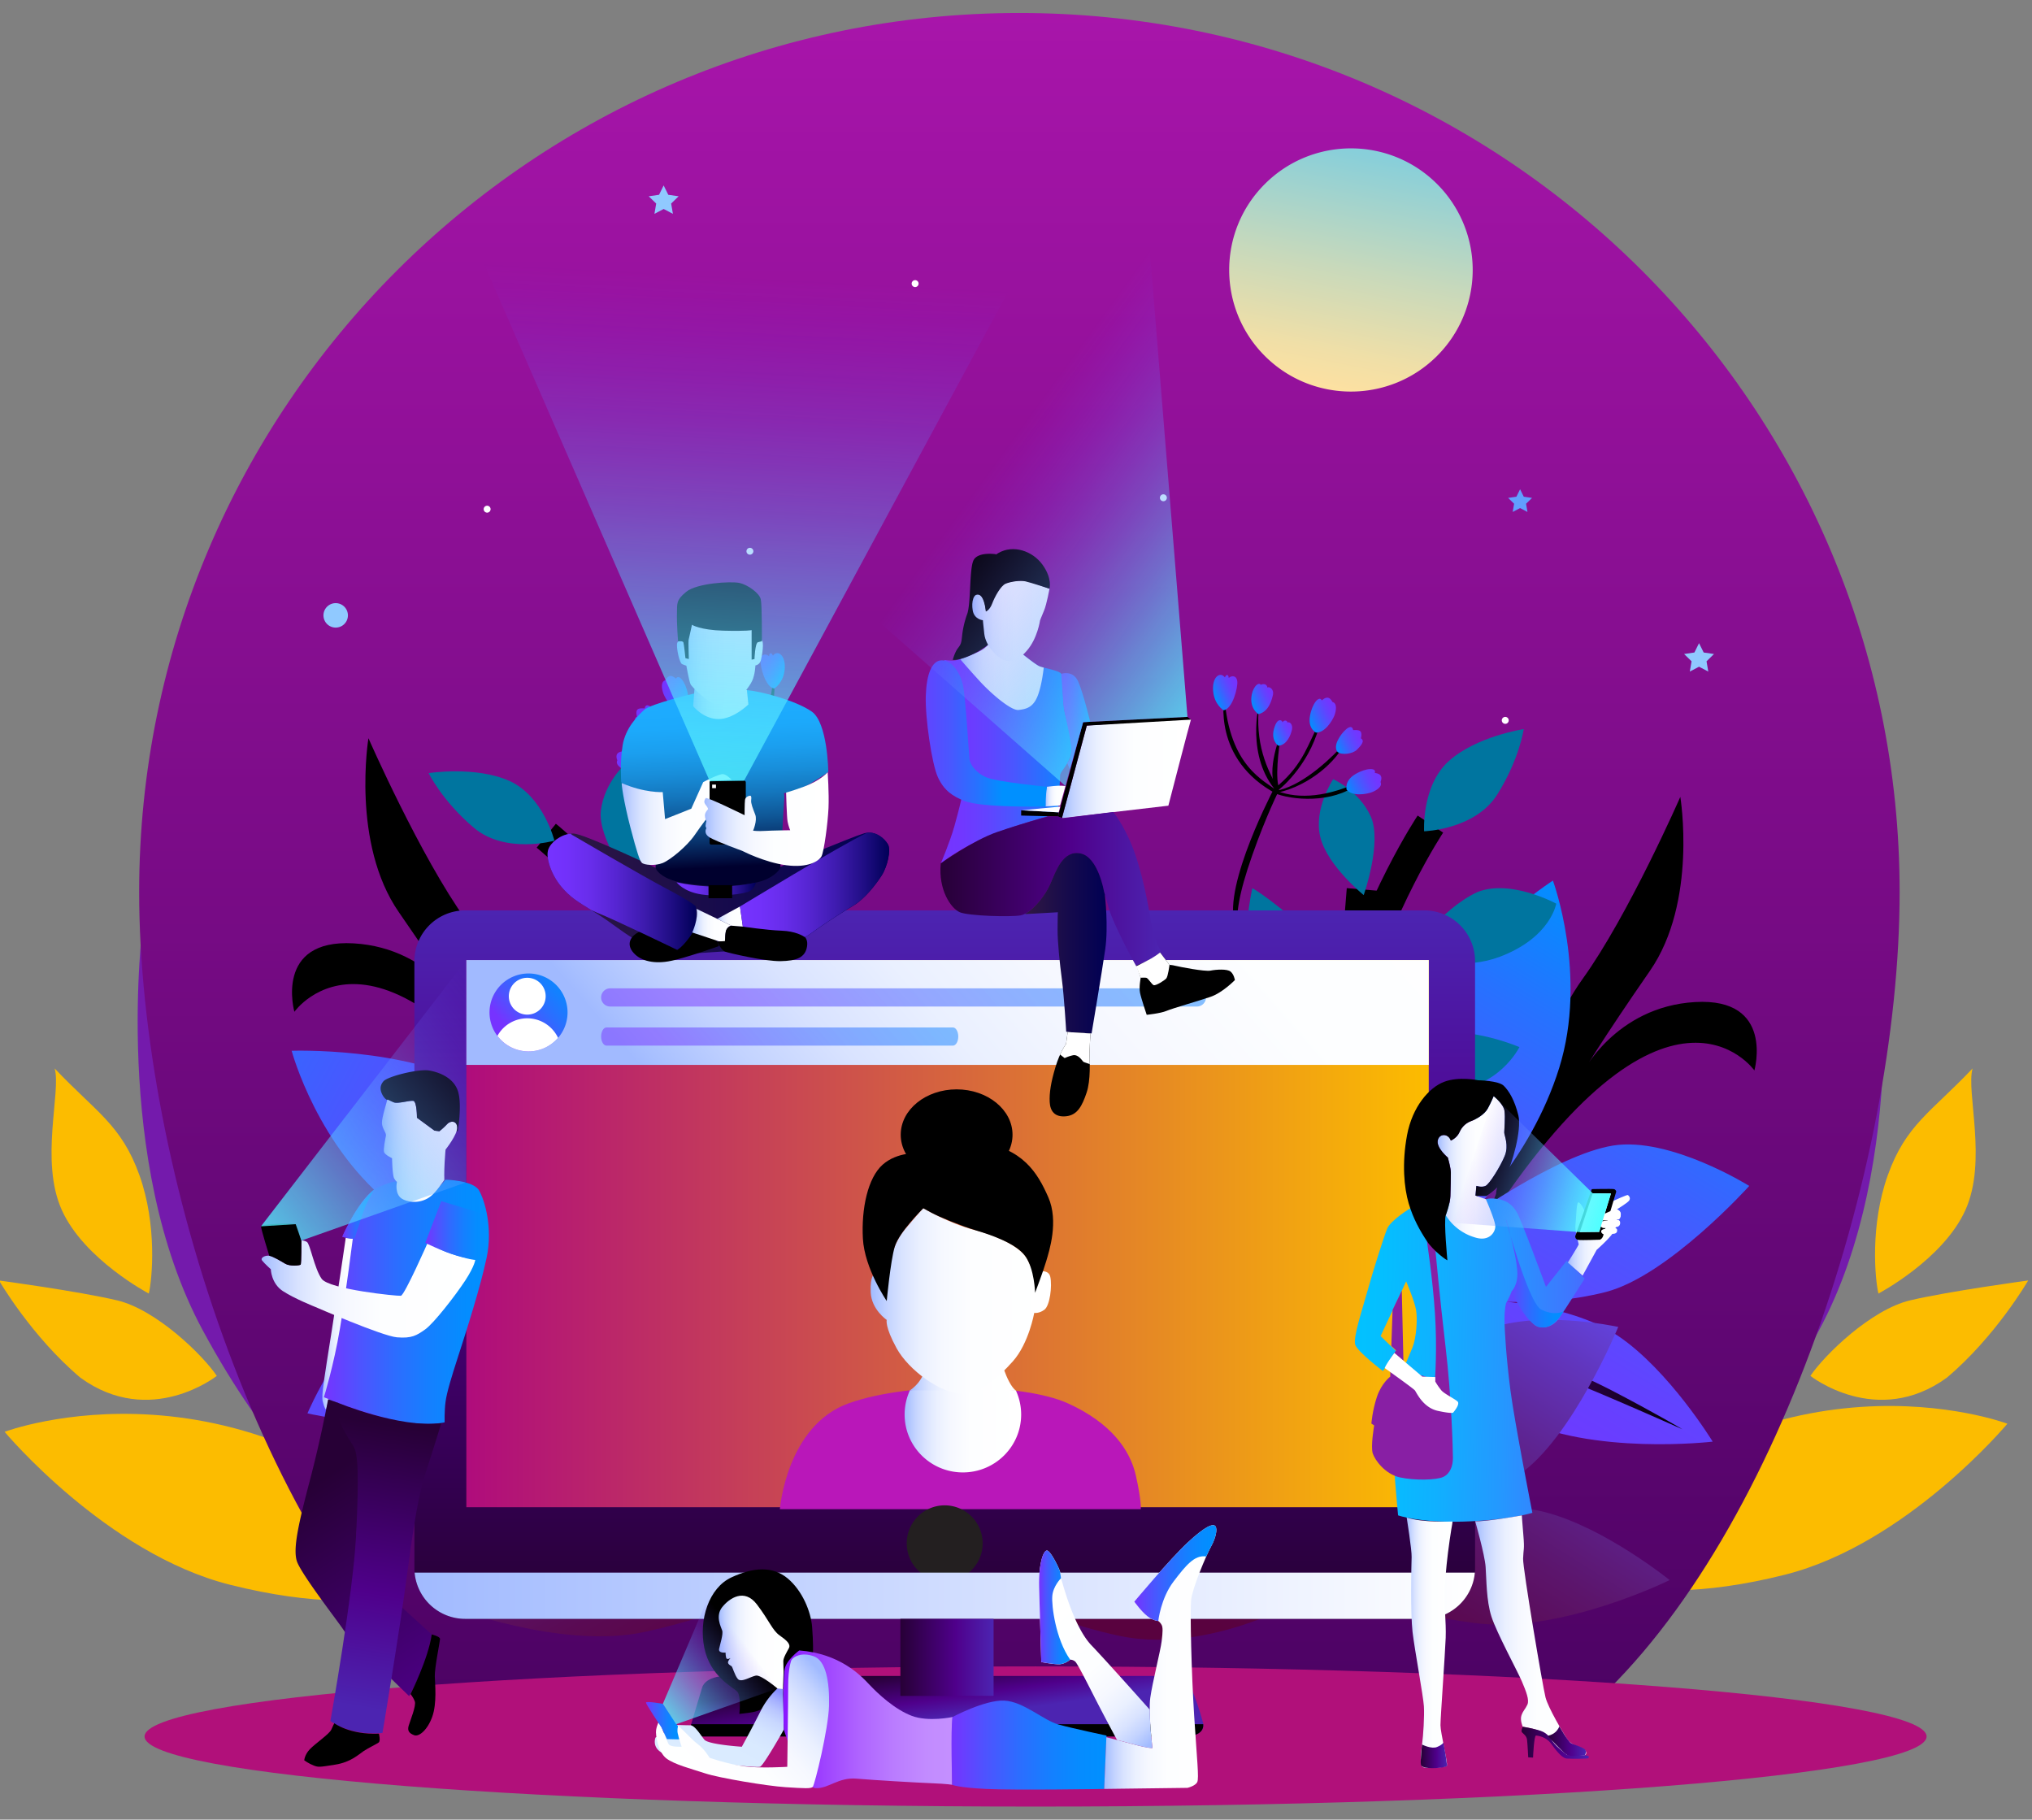 <svg xmlns="http://www.w3.org/2000/svg" width="153" height="137" fill="none"><rect width="100%" height="100%" fill="#808080" stroke="none"/><g clip-path="url(#a)"><path fill="#FCBC00" d="M11.205 97.391s-4.858-2.553-6.544-6.272c-1.685-3.718-.038-8.928-.546-10.677 3.11 3.283 5.02 4.236 6.379 8.024 1.358 3.79.963 7.861.711 8.925M16.324 103.59s-5.002 3.959-10.268.137c-3.68-3.096-6.13-7.32-6.13-7.32s5.918.797 8.879 1.493c2.958.697 6.459 4.115 7.52 5.69M141.437 97.391s4.858-2.553 6.543-6.272c1.685-3.718.039-8.928.547-10.677-3.11 3.283-5.021 4.236-6.379 8.024-1.358 3.79-.965 7.861-.711 8.925M136.315 103.59s5.003 3.959 10.269.137c3.681-3.096 6.129-7.32 6.129-7.32s-5.917.797-8.878 1.493c-2.958.697-6.459 4.115-7.52 5.69"/><path fill="#FCBC00" d="M35 118.265s-4.944 4.261-17.697 1.046C8.007 116.968.347 107.801.347 107.801s18.25-6.9 34.652 10.464"/><path fill="#741AAC" d="M34.586 118.838s-9.827-1.141-19.304-18.652c-6.91-12.762-4.516-30.695-4.516-30.695s26.415 13.266 23.82 49.347"/><path fill="#741AAC" d="M34.208 118.478s-7.814-6.056-6.852-25.937c.702-14.49 12.045-28.596 12.045-28.596s15.728 25.002-5.193 54.533"/><path fill="#FCBC00" d="M116.927 117.526s4.881 4.205 17.475 1.032c9.18-2.313 16.745-11.367 16.745-11.367s-18.021-6.816-34.22 10.335"/><path fill="#741AAC" d="M117.643 118.838s9.827-1.141 19.304-18.652c6.909-12.762 4.513-30.695 4.513-30.695s-26.412 13.266-23.817 49.347"/><path fill="#741AAC" d="M118.02 118.478s7.815-6.056 6.852-25.937c-.702-14.49-12.045-28.596-12.045-28.596S97.1 88.947 118.02 118.478"/><path fill="url(#b)" d="M143.033 67.164C143.033 30.61 113.36.977 76.755.977c-36.602 0-66.277 29.633-66.277 66.187 0 20.852 9.66 50.446 24.748 62.577h83.057c15.09-12.131 24.75-41.725 24.75-62.577"/><path fill="#fff" d="M69.165 21.345a.26.26 0 0 1-.362.247.26.26 0 0 1-.08-.426.261.261 0 0 1 .442.178m18.693 16.133a.26.26 0 1 1-.521 0 .26.26 0 0 1 .521 0m-31.134 4.015a.26.26 0 0 1-.26.268.26.26 0 0 1-.243-.166.26.26 0 1 1 .504-.102m-19.786-3.156a.26.26 0 1 1-.52 0 .26.26 0 0 1 .52 0m76.66 15.892a.3.3 0 0 1-.017.102.3.3 0 0 1-.056.087.257.257 0 0 1-.289.059.26.26 0 0 1-.141-.146.259.259 0 0 1 .242-.355.26.26 0 0 1 .261.253"/><path fill="#619FFF" d="m114.456 36.835.276.561.624.092-.45.438.105.619-.555-.292-.558.292.107-.619-.45-.438.622-.092z"/><path fill="#90C9FF" d="m49.97 13.96.348.706.78.112-.565.548.135.774-.697-.366-.695.366.132-.774-.562-.548.777-.112zm77.959 34.463.35.703.777.114-.562.548.132.774-.697-.365-.695.365.133-.774-.563-.548.777-.114zM25.275 47.251a.92.92 0 1 0 .002-1.841.92.92 0 0 0-.002 1.841"/><path fill="url(#c)" d="M95.22 26.784c3.571 3.584 9.377 3.598 12.966.031a9.147 9.147 0 0 0 .034-12.946c-3.571-3.585-9.376-3.599-12.966-.032-3.59 3.564-3.603 9.362-.034 12.947"/><path fill="url(#d)" d="M112.649 89.872c-.064-.541 3.05-11.36 6.514-16.17 3.464-4.812 7.357-13.705 7.357-13.705s1.31 7.91-2.291 13.102c-3.601 5.194-5.13 7.758-5.13 7.758s2.515-5.064 8.53-5.413c6.016-.35 4.468 5.15 4.468 5.15s-6.635-9.473-20.413 11.96"/><path fill="url(#e)" d="M104.418 100.364s-9.456 2.199-15.858-1.717c-6.402-3.914-10.6-9.467-10.6-9.467s7.152-2.404 11.764-1.452 8.647 6.163 8.658 5.743c.012-.42-4.92-7.086-5.32-11.47-.4-4.386 1.685-12.6 1.685-12.6s6.073 4.673 7.584 8.328c1.513 3.653 2.689 11.542 2.689 11.542s-.805-6.9 1.993-12.622c2.801-5.722 9.914-10.35 9.914-10.35s2.645 7.142.473 14.108-7.204 11.547-7.204 11.547 6.962-5.016 11.258-5.706c4.296-.687 10.257 3.04 10.257 3.04s-6.096 6.772-10.808 7.987c-4.714 1.216-9.452.593-9.452.593s6.537.112 10.385 2.711 7.122 7.961 7.122 7.961-9.109 1.078-14.852-1.835c-5.744-2.916-9.688-6.341-9.688-6.341"/><path fill="url(#f)" d="M113.42 98.008c-1.18-.126-1.969-.142-1.969-.142s.764.098 1.969.141"/><path fill="url(#g)" d="M96.123 74.45s1.16 15.296 8.368 23.49c-1.006-2.293-3.71-6.22-5.21-11.66-1.498-5.436-3.158-11.83-3.158-11.83"/><path fill="url(#h)" d="M104.295 98.58s-13.556-3.92-18.794-6.356c-3.89-1.697-5.702-2.56-5.702-2.56s2.938 2.393 11.329 5.624c8.39 3.228 13.167 3.293 13.167 3.293"/><path fill="url(#i)" d="M105.996 98.875s8.313 2.206 15.305 5.782c3.308 1.719 5.389 2.957 5.389 2.957s-5.675-2.54-9.582-4.088c-3.908-1.552-11.112-4.65-11.112-4.65"/><path fill="url(#j)" d="M41.614 85.454c.064-.541-3.05-11.36-6.514-16.17-3.464-4.812-7.358-13.705-7.358-13.705s-1.31 7.91 2.291 13.101c3.601 5.195 5.13 7.76 5.13 7.76s-2.514-5.065-8.53-5.415c-6.015-.349-4.467 5.152-4.467 5.152s6.635-9.474 20.412 11.96"/><path stroke="#000" stroke-miterlimit="10" stroke-width="2.31" d="M107.702 62.045s-3.894 5.823-6.329 14.285c-2.437 8.462-1.47 17.958-1.47 17.958"/><path stroke="#000" stroke-miterlimit="10" stroke-width="2.31" d="M106.3 71.75s-3.128.995-4.253 2.41c.035-1.557.51-7.197.51-7.197M104.318 80.782s-3.009.51-4.168 1.63c-.725-1.684-1.395-6.075-1.395-6.075M101.574 88.489s-1.305.771-1.861 1.5c-.979-1.469-3.574-4.213-3.574-4.213"/><path fill="#00759F" d="M107.228 62.586s3.83-.114 5.499-2.753 2.003-4.94 2.003-4.94-3.542.535-5.625 2.391c-2.087 1.86-1.877 5.302-1.877 5.302M106.3 71.75s2.092-3.243 4.927-4.581c2.511-1.012 5.949.865 5.949.865s-.416 2.558-4.255 4.003c-2.556.961-5.158.322-6.621-.288M98.952 77.104s1.337-5.437-1.169-7.583c-2.508-2.144-3.486-2.649-3.486-2.649s-.995 4.206.103 6.478c1.1 2.274 4.552 3.754 4.552 3.754M103.563 80.908s3.313-3.176 5.794-3.178c2.481-.003 5.048 1.105 5.048 1.105s-1.555 3.169-5.402 3.263c-3.846.095-5.44-1.19-5.44-1.19M96.585 86.235s-.674-4.21-3.832-5.046c-2.689-.66-3.84-.044-3.84-.044s.13 2.06 1.712 3.784c1.582 1.726 5.96 1.306 5.96 1.306M101.188 88.717s.656-2.443 2.732-3.078c2.147-.619 3.985.484 3.985.484s-.27 2.553-2.673 3.14c-2.405.586-4.044-.546-4.044-.546M102.681 67.39s1.408-3.995.525-5.93c-.882-1.933-2.823-2.794-2.823-2.794s-1.507 2.233-.963 4.384c.544 2.15 3.261 4.34 3.261 4.34"/><path stroke="#000" stroke-miterlimit="10" stroke-width="2.31" d="M41.132 62.92s5.464 4.384 10.336 11.722c4.872 7.339 6.81 16.687 6.81 16.687"/><path stroke="#000" stroke-miterlimit="10" stroke-width="2.31" d="M45.389 71.754s3.283.009 4.783 1.023c-.503-1.475-2.652-6.711-2.652-6.711M49.998 79.775s3.023-.418 4.465.304c.183-1.825-.498-6.213-.498-6.213M54.934 86.299s1.48.344 2.227.872c.492-1.694 2.14-5.092 2.14-5.092"/><path fill="#00759F" d="M41.747 63.294s-3.688 1.041-6.073-.977c-2.385-2.019-3.398-4.11-3.398-4.11s3.54-.553 6.087.591c2.547 1.149 3.383 4.496 3.383 4.496M45.389 71.754s-2.97-2.464-6.078-2.889c-2.697-.21-5.411 2.613-5.411 2.613s1.166 2.313 5.263 2.539c2.725.148 5.014-1.24 6.226-2.263M54.01 74.656s-2.912-4.784-1.165-7.583c1.746-2.797 2.528-3.573 2.528-3.573s2.216 3.712 1.852 6.21c-.368 2.498-3.214 4.946-3.214 4.946M50.755 79.668s-4.116-2.035-6.482-1.293-4.484 2.57-4.484 2.57 2.438 2.557 6.135 1.49c3.699-1.064 4.83-2.767 4.83-2.767M59.015 82.654s-.624-4.217 2.136-5.961c2.364-1.439 3.649-1.195 3.649-1.195s.496 2.003-.494 4.124c-.99 2.119-5.29 3.032-5.29 3.032M55.373 86.401s-1.362-2.132-3.532-2.114c-2.234.055-3.656 1.66-3.656 1.66s1.024 2.354 3.494 2.19c2.471-.162 3.694-1.736 3.694-1.736M47.53 66.511s-2.546-3.388-2.285-5.498 1.854-3.512 1.854-3.512 2.11 1.678 2.236 3.893c.126 2.213-1.804 5.117-1.804 5.117"/><path fill="url(#k)" d="M99.845 119.478s-8.171 5.235-15.517 3.692-13.165-5.373-13.165-5.373 5.933-4.658 10.597-5.304 10.216 2.911 10.085 2.512c-.13-.4-7.012-5.028-8.862-9.026s-2.64-12.433-2.64-12.433 7.289 2.37 9.94 5.306c2.653 2.937 6.41 9.974 6.41 9.974s-3.073-6.231-2.358-12.56c.718-6.33 5.867-13.073 5.867-13.073s4.891 5.843 5.181 13.134c.293 7.291-2.913 13.291-2.913 13.291s4.875-7.058 8.693-9.145 10.684-.57 10.684-.57-3.468 8.418-7.501 11.142-8.707 3.724-8.707 3.724 6.196-2.082 10.693-.922c4.498 1.16 9.384 5.117 9.384 5.117s-8.22 4.064-14.61 3.242c-6.395-.82-11.26-2.728-11.26-2.728"/><path fill="url(#l)" d="M107.537 114.246a26 26 0 0 0-1.902.526s.749-.163 1.902-.526"/><path fill="url(#m)" d="M83.333 97.84s6.226 14.025 15.77 19.329c-1.718-1.822-5.584-4.617-8.821-9.238-3.24-4.622-6.949-10.09-6.949-10.09"/><path fill="url(#n)" d="M99.132 117.84s-14.086.843-19.839.302c-4.234-.297-6.23-.503-6.23-.503s3.571 1.272 12.561 1.505c8.988.235 13.508-1.304 13.508-1.304"/><path fill="url(#o)" d="M51.852 99.748s8.995-3.65 11.967-10.536c2.97-6.884 3.194-13.839 3.194-13.839s-7.232 2.155-10.45 5.587-3.508 10.015-3.76 9.677-.07-8.62-2.275-12.435c-2.204-3.813-8.649-9.323-8.649-9.323s-2.263 7.314-1.39 11.17c.873 3.857 4.465 10.978 4.465 10.978s-3.326-6.1-8.917-9.165C30.445 78.8 21.96 79.113 21.96 79.113s1.962 7.36 7.758 11.8S42.27 96.2 42.27 96.2s-8.585-.091-12.493 1.822c-3.907 1.912-6.626 8.389-6.626 8.389s8.89 2.023 13.444.302c4.555-1.72 8.067-4.957 8.067-4.957s-5.277 3.854-6.919 8.194c-1.642 4.339-1.223 10.607-1.223 10.607s8.064-4.364 11.075-10.052c3.014-5.687 4.257-10.757 4.257-10.757"/><path fill="url(#p)" d="M43.137 103.006c.891-.781 1.524-1.249 1.524-1.249s-.564.518-1.525 1.249"/><path fill="url(#q)" d="M59.564 119.126s8.609 4.485 15.788 2.288c7.177-2.197 12.63-6.528 12.63-6.528s-6.327-4.11-11.03-4.336-9.913 3.815-9.817 3.404c.096-.408 6.532-5.635 8.015-9.782 1.484-4.146 1.514-12.62 1.514-12.62s-7.046 3.012-9.424 6.175-5.488 10.508-5.488 10.508 2.502-6.481 1.221-12.72c-1.282-6.239-7.017-12.493-7.017-12.493s-4.346 6.256-3.98 13.545c.363 7.286 4.093 12.976 4.093 12.976s-5.49-6.592-9.477-8.33c-3.99-1.737-10.694.388-10.694.388s4.212 8.077 8.473 10.428c4.26 2.352 9.006 2.93 9.006 2.93s-6.358-1.521-10.734.039c-4.374 1.559-8.885 5.936-8.885 5.936s8.551 3.314 14.84 1.921c6.293-1.393 10.966-3.729 10.966-3.729"/><path fill="#00759F" d="M55.957 83.022s5.734 6.254 7.016 12.492c1.28 6.238-1.22 12.721-1.22 12.721s3.109-7.346 5.487-10.508c2.378-3.163 9.424-6.175 9.424-6.175s-.032 8.474-1.513 12.62c-1.484 4.147-7.92 9.374-8.016 9.782-.096.411 5.116-3.632 9.817-3.404 4.703.226 11.03 4.336 11.03 4.336s-5.453 4.334-12.63 6.528c-7.18 2.197-15.788-2.288-15.788-2.288s-.08.041-.23.112c.731-15.908-3.378-36.216-3.378-36.216" opacity=".3"/><path fill="url(#r)" d="M51.436 114.603c1.173.173 1.941.354 1.941.354s-.763-.094-1.94-.354"/><path fill="url(#s)" d="M74.067 96.096s-4.943 14.525-13.97 20.662c1.548-1.968 5.147-5.098 7.957-9.992a897 897 0 0 0 6.013-10.67"/><path fill="url(#t)" d="M60.13 117.429s14.106-.42 19.785-1.475c4.191-.673 6.162-1.057 6.162-1.057s-3.443 1.585-12.374 2.624c-8.933 1.039-13.574-.092-13.574-.092"/><path fill="url(#u)" d="M58.82 117.112s-5.326-5.516-10.278-9.126c-4.95-3.613-10.595-5.606-10.595-5.606s7.412 4.434 10.192 6.428c2.778 1.993 10.68 8.304 10.68 8.304"/><path fill="#000" d="M58.236 50.811s.96 4.743-3.942 7.334c-1.64.569-4.698.621-6.397-.998 2.494 1.21 4.714 1.414 6.356.774.93-.778 3.61-1.794 3.983-7.11"/><path fill="#000" d="M55.609 51.3s1.072 4.057-1.381 6.74c-2.435-.537-4.452-2.393-5.04-3.713.79.907 2.943 3.046 4.928 3.526.928-1.562 1.85-3.535 1.493-6.553"/><path fill="#000" d="M53.946 53.537s1.24 2.816.369 4.405c-.465-.272-2.7-2.293-3.334-5.387.928 1.727 1.255 3.266 3.196 4.937.247-1.055-.148-3.532-.23-3.955"/><path fill="url(#v)" d="M58.295 51.84s.711-.417.791-1.483c.078-1.069-.555-1.45-.887-.994-.144-.322-.288-.162-.29.046-.2-.2-.595-.212-.645.254s.354 2.082 1.031 2.178"/><path fill="url(#w)" d="M55.677 52.13s.812-.509.44-1.703c-.232-.614-.547-.662-.62-.5-.09-.073-.47-.13-.49.197-.19-.1-.516.169-.427.548s.3 1.274 1.097 1.459"/><path fill="url(#x)" d="M54.177 54.51s.645-.43.27-1.45c-.24-.694-.578-.461-.583-.315-.13-.194-.35-.158-.375.014-.187-.09-.425.178-.336.554.087.38.366 1.147 1.024 1.197"/><path fill="url(#y)" d="M51.345 53.521s.622-.297.45-1.253c-.17-.955-.695-1.56-.892-1.176-.192-.146-.514-.425-.807.128-.35.082-.292.623-.137 1.02.153.398.72 1.309 1.386 1.281"/><path fill="url(#z)" d="M49.035 57.819s.186-.663-.647-1.163c-.832-.5-1.634-.502-1.472-.102-.236.047-.659.107-.435.691-.169.318.277.63.68.777.397.141 1.458.315 1.874-.203"/><path fill="url(#A)" d="M49.724 54.97s.3-.305-.071-.958c-.243-.488-.995-1.315-1.111-.682-.35.007-.75-.085-.584.623-.317.185-.034.52.289.847.322.329 1.161.44 1.477.17"/><path fill="#000" d="m54.452 57.643.039.073c.432.829 4.277 8.368 2.734 10.706.153-1.19-.034-2.678-1.09-5.68-1.057-3.003-2.017-4.887-2.017-4.887l.35-.187M92.19 52.446s-.96 4.742 3.942 7.334c1.642.568 4.699.62 6.398-.998-2.495 1.21-4.715 1.413-6.356.774-.929-.776-3.608-1.792-3.983-7.11"/><path fill="#000" d="M94.818 52.937s-1.073 4.057 1.38 6.74c2.436-.537 4.452-2.393 5.04-3.713-.789.907-2.943 3.046-4.927 3.526-.929-1.562-1.848-3.535-1.494-6.553"/><path fill="#000" d="M96.48 55.174s-1.24 2.816-.368 4.405c.464-.272 2.7-2.293 3.333-5.387-.928 1.727-1.255 3.266-3.196 4.937-.245-1.055.15-3.532.23-3.955"/><path fill="url(#B)" d="M92.131 53.478s-.71-.418-.791-1.484c-.078-1.069.556-1.45.887-.994.144-.322.288-.162.29.046.2-.2.595-.212.645.254.053.465-.354 2.08-1.03 2.178"/><path fill="url(#C)" d="M94.751 53.768s-.811-.51-.439-1.704c.231-.614.547-.662.62-.5.089-.073.468-.13.49.197.189-.1.516.169.427.548s-.3 1.274-1.098 1.459"/><path fill="url(#D)" d="M96.251 56.147s-.645-.43-.27-1.45c.24-.694.579-.461.584-.315.13-.194.35-.158.374.014.188-.09.426.178.337.554-.087.377-.369 1.147-1.025 1.197"/><path fill="url(#E)" d="M99.084 55.156s-.622-.297-.45-1.253c.169-.955.695-1.56.891-1.176.192-.146.515-.425.807.128.35.082.293.623.14 1.02-.156.4-.725 1.31-1.388 1.281"/><path fill="url(#F)" d="M101.393 59.453s-.185-.662.647-1.162 1.635-.502 1.473-.103c.235.048.658.108.434.692.169.317-.276.63-.679.776-.4.144-1.459.318-1.875-.203"/><path fill="url(#G)" d="M100.705 56.606s-.3-.304.071-.957c.242-.488.994-1.315 1.111-.682.35.006.75-.085.583.623.318.185.034.52-.288.847-.322.329-1.162.44-1.477.169"/><path fill="#000" d="m95.977 59.277-.04.073c-.431.83-4.277 8.369-2.734 10.707-.153-1.19.035-2.678 1.091-5.681s2.017-4.886 2.017-4.886l-.35-.187"/><path fill="#B1107A" d="M77.974 136.016c37.052 0 67.089-2.363 67.089-5.277s-30.037-5.277-67.089-5.277-67.089 2.363-67.089 5.277 30.037 5.277 67.089 5.277"/><path fill="url(#H)" d="m52.04 129.814.83-2.771s.192-.861 1.881-.861h33.01s1.565-.069 2.01 1.082c.595 1.532.766 2.292.766 2.292s.542 1.179-1.467 1.179H52.934s-.894.068-.894-.921"/><path fill="#000" d="M52.931 130.739h36.136c1.407 0 1.562-.577 1.53-.925H52.04c0 .989.891.925.891.925"/><path fill="url(#I)" d="M111.065 118.062a3.826 3.826 0 0 1-3.828 3.822H35.029a3.826 3.826 0 0 1-3.827-3.822V72.366a3.826 3.826 0 0 1 3.827-3.823h72.208a3.824 3.824 0 0 1 3.828 3.822z"/><path fill="url(#J)" d="M35.114 72.281h72.464v41.196H35.114z"/><path fill="url(#K)" d="M35.114 72.281h72.464v7.894H35.114z"/><path fill="url(#L)" d="M90.805 75.096a.685.685 0 0 1-.686.685H45.947a.685.685 0 1 1 0-1.37h44.172c.38 0 .686.306.686.685" opacity=".5"/><path fill="url(#M)" d="M72.153 78.04c0 .379-.18.685-.405.685h-26.08c-.224 0-.405-.306-.405-.685s.18-.685.405-.685h26.08c.224 0 .405.306.405.685" opacity=".5"/><path fill="url(#N)" d="M39.796 79.16a2.936 2.936 0 0 0 2.938-2.933 2.936 2.936 0 0 0-2.938-2.934 2.936 2.936 0 0 0-2.938 2.934 2.936 2.936 0 0 0 2.938 2.934"/><path fill="#fff" d="M39.698 76.391a1.387 1.387 0 1 0 .002-2.774 1.387 1.387 0 0 0-.002 2.774"/><path fill="#fff" d="M42.019 78.14a2.566 2.566 0 0 0-4.566-.15 2.93 2.93 0 0 0 2.343 1.169c.89 0 1.683-.395 2.223-1.019"/><path fill="#000" d="M76.239 85.433c0 1.886-1.884 3.416-4.21 3.416s-4.209-1.53-4.209-3.416 1.884-3.416 4.21-3.416c2.323.002 4.209 1.53 4.209 3.416"/><path fill="#B917B9" d="M58.72 113.623s.497-6.307 5.2-7.976c4.705-1.669 13.185-1.484 16.466 0 3.281 1.485 4.706 3.524 5.138 5.442.434 1.915.372 2.534.372 2.534z"/><path fill="url(#O)" d="M72.5 110.858c2.424 0 4.388-1.952 4.388-4.359 0-.639-.14-1.244-.389-1.792-2.41-.304-5.318-.329-7.984-.032a4.3 4.3 0 0 0-.402 1.822c0 2.409 1.964 4.361 4.387 4.361"/><path fill="url(#P)" d="M68.515 104.677s1.246-.758 1.246-2.329 5.458-.461 5.458-.461.542 2.267 1.283 2.82"/><path fill="url(#Q)" d="M67.51 101.508c-.9-1.637-.744-2.133-.744-2.133s-1.145-.772-1.207-2.07c-.062-1.3.309-1.423.309-1.423h1.051s.062-1.943 1.192-3.29c1.129-1.348 1.408-1.624 1.408-1.624s1.95 1.146 3.807 1.623 3.59 1.313 4.053 2.27l.465.96s1.083-.403 1.237.307-.032 2.165-.435 2.473c-.402.308-.773.247-.773.247s-.402 2.288-1.61 3.646c-1.207 1.361-2.56 2.441-3.767 2.441-1.67.002-4.088-1.79-4.987-3.427"/><path fill="#000" d="M66.766 97.953s-1.671-2.441-1.795-4.7c-.123-2.255.37-4.573 1.486-5.564 1.114-.988 2.694-.865 2.694-.865s1.175-1.267 4.518-.834c3.342.434 4.456 2.318 5.26 4.142.805 1.825.067 4.067-.155 4.823-.22.755-.837 2.379-.837 2.379s-.045-1.813-.75-2.777c-.704-.963-2.62-1.596-3.706-1.924-1.086-.33-2.748-1.003-3.356-1.334l-.606-.331s-1.825 1.792-2.151 2.9c-.325 1.105-.602 4.085-.602 4.085"/><path stroke="#231F20" stroke-linecap="round" stroke-linejoin="round" stroke-miterlimit="10" stroke-width="3.678" d="M70.111 116.194a1.02 1.02 0 1 1 2.04.003 1.02 1.02 0 0 1-2.04-.003"/><path fill="url(#R)" d="M31.218 118.402a3.824 3.824 0 0 0 3.811 3.482h72.208c1.999 0 3.64-1.53 3.812-3.482z"/><path fill="url(#S)" d="M67.795 121.884h7.017v5.798h-7.017z"/><path fill="url(#T)" d="M76.906 49.174s1.04.85 1.354.986c.313.14 1.49.313 1.648.571.156.26.069 2.217.295 3.048.227.831.659 2.512.382 3.222-.276.71-.763 1.126-.763 1.368s-.156 2.875-.156 2.875-3.608.936-5.636 1.87-3.192 1.888-3.192 1.888.677-1.575 1.025-2.806c.347-1.23.885-3.361.866-4.053-.018-.692-1.63-8.453-1.63-8.453s.556.087.832.034c.277-.052 1.51-.502 1.925-.744s.556-.45.556-.45z"/><path fill="url(#U)" d="M81.831 54.631s7.909-.623 7.84-.45c-.068.174-1.699 6.478-1.699 6.478l-8.013.936z"/><path fill="#000" d="m89.671 54.181-.26-.208-7.856.398-1.891 7.1.295.122 1.872-6.962zm-9.957 6.98-2.826-.155v.397l2.776.069z"/><path fill="url(#V)" d="m76.888 61.006 2.943-.279-.117.434z"/><path fill="url(#W)" d="M80.224 59.18s-.382-.058-.89 0l-.507.056s-.14.555-.117.925.012.555.012.555l1.097-.068z"/><path fill="url(#X)" d="M72.293 49.624c.482-.16 1.248-.457 1.559-.64.416-.242.555-.45.555-.45l2.497.642s1.04.85 1.354.986c.073.032.194.067.338.103q-.009.018-.01.018s-.139 1.368-.484 2.183c-.347.816-.85.918-1.404.987s-2.046-1.213-2.878-2.112a75 75 0 0 1-1.527-1.717"/><path fill="#000" d="M74.997 41.728s-1.422-.226-1.717.502c-.295.729-.174 3.188-.45 3.985a7 7 0 0 0-.398 1.749c-.053.468-.087.554-.313.849-.227.294-.382.865-.382.865s.276.087 1.109-.242c.832-.328 1.561-.9 1.561-.9z"/><path fill="url(#Y)" d="M79.021 44.324s-.208 1.178-.416 1.662c-.208.485-.295.729-.295.729s-.19 1.351-.988 2.27c-.798.917-1.266.865-1.735.71s-1.37-1.04-1.475-1.976-.105-1.023-.105-1.023-.642-.052-.764-.728c-.12-.676.069-1.352.503-1.194.435.155.485 1.265.485 1.265s.78-1.628 1.146-1.94c.363-.314 1.509-.485 2.08-.314.576.176 1.564.54 1.564.54"/><path fill="#000" d="M79.021 44.324s.227-.763-.521-1.802c-.746-1.038-2.202-1.54-3.33-.883-1.126.657-1.577 1.714-1.664 2.235s-.12.952-.12.952.276-.208.52.105c.243.313.33 1.108.33 1.108s.276-.087.468-.59c.19-.502.643-1.351 1.025-1.506s1.074-.26 1.475-.174c.4.087 1.817.555 1.817.555"/><path fill="url(#Z)" d="M79.906 50.733s.885-.317 1.278.583.9 3.025.9 3.025l-.532.03-.994 3.55-.208-.484s.416-.299.3-1.317c-.118-1.016-.534-2.517-.58-3.071-.043-.555-.164-2.316-.164-2.316"/><path fill="url(#aa)" d="M70.834 65.007s2.44-1.75 4.266-2.373 3.793-1.155 3.793-1.155l.769-.007.386.144 3.77-.484s1.11 1.292 1.873 3.856.949 4.549 1.134 5.22.578 1.409.578 1.409-.601.532-1.225.831l-.624.301s-1.688-3.048-2.058-4.343l-.37-1.292s-.44-2.61-1.782-2.863-1.85 1.363-2.265 2.308c-.417.948-1.457 2.217-2.22 2.357-.764.139-3.908.045-4.58-.23-.67-.28-1.64-1.677-1.445-3.68"/><path fill="url(#ab)" d="M77.21 68.783c.705-.374 1.514-1.416 1.868-2.224.416-.947.926-2.564 2.266-2.308 1.342.253 1.781 2.863 1.781 2.863l.071.251-.002.048s.276 2.309.023 4.065c-.254 1.755-1.025 6.327-1.025 6.327s-1.913-.069-1.913-.14c0-.07-.163-2.7-.325-3.925s-.325-2.772-.325-3.765.023-1.292.023-1.292l-2.45.139q.006 0 .008-.039"/><path fill="#000" d="M82.108 77.807s-.069 1.039-.069 1.541.105 1.957-.226 2.927c-.33.97-.677 1.68-1.543 1.768-.867.086-1.196-.398-1.233-1.074-.034-.675.087-1.472.435-2.632.347-1.16.798-1.733.798-1.733l.12-.9z"/><path fill="#fff" d="M79.821 79.398c.243-.532.448-.794.448-.794l.122-.9 1.717.105s-.069 1.039-.069 1.541c0 .167.011.439.014.763-.208-.066-.446-.146-.483-.174-.068-.052-.381-.589-.798-.484a3 3 0 0 0-.608.208z"/><path fill="#000" d="m87.346 71.71.711.937s.174 0 .45.068c.277.069 2.202.45 2.637.363.434-.087 1.248-.14 1.509.069.26.207.329.641.329.641s-.92.952-1.838 1.265c-.92.313-2.863.866-3.313 1.057s-1.49.295-1.49.295-.417-1.23-.504-1.662c-.087-.434.053-1.126.053-1.126l-.314-.918c0-.002 1.285-.47 1.77-.989"/><path fill="#fff" d="M88.057 72.644s-.105.866-.243 1.023c-.139.156-.797.571-.953.503-.155-.069-.416-.537-.556-.555-.139-.018-.416 0-.416 0l-.336-.866s.718-.347 1.134-.589.659-.45.659-.45z"/><path fill="url(#ac)" d="M78.825 59.239s-3.672-.363-4.504-.692c-.833-.329-1.267-.986-1.32-1.368-.052-.381-.295-4.729-.503-5.628-.208-.9-.816-1.836-1.577-1.836-.764 0-1.162 1.057-1.214 2.685s.45 5.126.919 6.131c.468 1.005 1.118 1.418 1.977 1.767 1.32.537 6.117.423 6.117.423s.013-.824.105-1.482"/><path fill="url(#ad)" d="M106.225 90.947s-1.528.918-1.786 1.576c-.261.657-1.075 3.222-1.457 4.608-.381 1.386-1.127 3.585-.937 4.121s2.081 1.975 2.081 1.975.276-.381.537-.831.469-.658.469-.658l-1.18-1.144 1.925-4.12s.624 1.454.745 2.148c.122.694.019 2.112-.26 2.806-.277.692-1.283 2.945-1.544 4.071-.26 1.126.451 8.592.451 8.592s1.596.571 4.943.468c3.347-.105 5.169-.657 5.169-.657s-1.335-6.791-1.648-9.198-.45-4.521-.45-5.386.121-1.212.121-1.212.208-.363.313-.624l.105-.26s1.301 2.356 1.857 2.614c.555.261 1.282.035 1.717-.589.434-.623 1.925-2.98 1.925-2.98l-1.354-1.351-1.561 1.975s-1.873-5.11-2.22-5.665-.764-.85-1.404-.952c-.643-.105-.901.018-.901.018z"/><path fill="#881FA4" d="M107.439 93.44s.434 2.789.608 5.458c.174 2.667 0 4.955 0 4.955l-2.36-.692-.139-5.994-.693 1.455-.094 2.712.359.336-.416.612-.023 1.363s-.658.484-1.006 1.525c-.347 1.042-.416 2.01-.416 2.01l.208.139s-.276 1.594-.105 2.112c.174.521.938 1.56 2.046 1.802 1.109.242 2.742.207 3.261-.035s.729-.831.729-1.42-.105-4.573-.555-8.384-.764-7.275-.764-7.275z"/><path fill="url(#ae)" d="M109.243 85.872s.45-.174.658-.642.556-.71.885-.831.988-.468 1.248-.952c.261-.484.435-.918.435-.918s.745.589.816 1.107c.068.52-.018 1.402-.018 1.628s.363.97.034 1.767-1.146 2.113-1.441 2.252c-.294.14-.692 0-.692 0l-.069.728.78.277s.711 1.61.711 2.043-.435 1.126-1.422.865a3.9 3.9 0 0 1-1.891-1.143c-.279-.313-.416-.555-.416-.555s.329-.866.347-1.455c.019-.589.035-1.386.035-1.749s-.227-1.144-.227-1.144-.85-.71-.763-1.265.782-.584.99-.013"/><path fill="#000" d="M114.323 83.967c-.277-1.126-.693-1.82-1.093-2.217-.398-.397-1.925-.416-1.925-.416s-1.457-.312-2.584.121c-1.127.434-2.375 1.87-2.776 4-.397 2.131-.226 3.967.122 5.145.347 1.178.866 2.078 1.369 2.84.503.763 1.543 1.49 1.543 1.44 0-.053-.276-2.894-.121-3.378 0 0 .329-.865.348-1.454.018-.59.034-1.386.034-1.75 0-.362-.226-1.143-.226-1.143s-.851-.71-.764-1.265.78-.59.988-.019c0 0 .45-.173.658-.641s.556-.71.885-.831.988-.468 1.248-.953c.261-.484.435-.917.435-.917s.745.589.816 1.107c.069.52-.018 1.402-.018 1.628s.363.97.034 1.767-1.145 2.112-1.44 2.252-.693 0-.693 0l-.069.728.131.046.025-.012h.677s1.058-.675 1.474-1.507c.419-.83 1.201-3.445.922-4.57"/><path fill="#fff" d="M104.263 103.003s2.151 1.526 2.272 1.681c.122.155.609 1.299 1.736 1.541s1.15.121 1.15.121.548-.623.324-.831c-.226-.208-.987-.571-1.214-.831a5 5 0 0 1-.461-.669v-.336l-.977-.034-2.099-1.783c-.002-.002-.626.829-.731 1.141"/><path fill="url(#af)" d="M118.052 95.053s.816-1.3.816-1.368-.313-1.023-.242-1.507c.068-.484.052-1.783.261-1.646.208.14.397.57.397.57l.174.277s3.018-1.489 3.121-1.402c.105.087.208.242.087.416-.121.173-.919.657-.919.657s.363.174.276.537-.276.173-.276.226c0 .052.034.502-.277.986-.313.484-1.248 1.3-1.248 1.3l-1.059 1.94z"/><path fill="#000" d="m119.856 89.527-1.249 3.55s-.018.243.243.277c.26.034 1.612-.018 1.612-.018s.189-.053.26-.329c.069-.276.972-3.29.972-3.29s-.018-.156-.174-.19c-.155-.034-1.664 0-1.664 0"/><path fill="#fff" d="m119.924 89.84-.969 2.927 1.456-.018.885-2.893z"/><path fill="#fff" d="M121.641 91.034s-.85.313-1.04.484c-.19.174-.155.329-.018.363.139.034 1.301-.105 1.301-.105s.139-.087.155-.347-.224-.377-.398-.395"/><path fill="#fff" d="M121.678 91.831s-.972.018-1.161.19.052.397.189.433c.14.035.988-.068.988-.068s.277-.018.295-.276c.018-.263-.139-.263-.311-.279m-.158.623s-.756.014-.907.149c-.149.135.041.31.148.338.108.027.771-.055.771-.055s.217-.014.231-.217c.016-.2-.108-.2-.243-.215"/><path fill="url(#ag)" d="M105.918 114.256s.393 2.47.37 2.98-.091 4.272.069 5.635c.162 1.363.809 4.827.855 5.589s-.046 2.218-.139 2.887-.186 1.525.045 1.685c.231.162 1.736.045 1.827-.092.092-.139-.485-2.493-.485-3.048s.348-5.382.394-6.583c.045-1.201-.14-2.564-.069-3.765.069-1.201.185-2.308.37-3.603.186-1.295.254-1.386.186-1.386-.071 0-2.243.094-3.423-.299"/><path fill="url(#ah)" d="M111.074 114.532s.718 2.494.786 3.441c.069.948.046 2.516.439 3.743.394 1.223 1.967 4.11 2.289 4.872.325.763.579 1.409.416 1.756s-.299.416-.439.786c-.139.369.092.876.092.876s1.527.208 1.895.717c.371.509 1.18 1.386 1.55 1.478.371.091 1.041.045 1.226-.046s.162-.393-.254-.555-.809-.276-1.086-.692-1.411-2.308-1.619-3.117c-.208-.808-1.712-9.699-1.687-10.439.023-.74.116-.669.023-1.733-.094-1.064-.117-1.525-.117-1.525s-2.705.486-3.514.438"/><path fill="url(#ai)" d="m115.068 132.31.364.018s.068-1.68.226-1.662c.156.018.745.087 1.127.607.382.521.816 1.092 1.18 1.126s1.562.018 1.612-.018c.052-.034.178-.208-.249-.226-.428-.019-1.331-.019-1.331-.019s-.832-.641-1.04-.952c-.208-.313-.435-.692-.938-.865s-1.365-.313-1.365-.313-.144.313-.057.416c.087.105.348.26.382.555.039.294.089 1.333.089 1.333"/><path fill="url(#aj)" d="M116.614 130.664s.242-.034.484-.242c.243-.208.314-.45.314-.45s.642 1.144.9 1.281c.259.137.954.313 1.059.502.105.19-.041.398-.041.398s-1.036.139-1.331-.019c-.295-.155-1.445-1.415-1.445-1.415"/><path fill="url(#ak)" d="M107.073 131.346s.711.359 1.127.185c.416-.173.485-.328.485-.328s.242 1.351.242 1.507.226.276-.363.363c-.59.086-1.528.086-1.578-.208-.05-.295.087-1.519.087-1.519"/><path fill="url(#al)" d="M113.82 97.218s.514-.469.423-1.576-.556-2.863-.832-3.788c-.277-.925 1.618 6.236 2.636 6.743 1.017.507 1.664.139 1.664.139s-.693 1.34-1.71 1.201c-1.017-.14-2.129-2.541-2.129-2.541"/><path fill="url(#am)" d="M26.032 93.206s-.51 3.51-1.063 7.044-.786 4.781-.67 5.265c.117.484.254.669.254.601s3.215-11.663 3.215-11.732-1.063-1.155-1.063-1.155z"/><path fill="url(#an)" d="M29.896 88.98s-.162.74.208 1.132 1.665.392 2.152.023c.484-.37 1.294-1.318 1.294-1.318s2.08.046 2.52.808c.438.763 1.04 2.818.578 5.035s-1.573 5.681-2.129 7.391c-.555 1.711-.878 2.795-.971 3.487s-.069 1.548-.069 1.548-1.944.509-5.366-.6c-3.423-1.11-3.722-1.293-3.722-1.293s.74-2.402 1.202-5.149.972-6.79.972-6.79l-.787-.14s1.343-3.094 2.637-3.694c1.296-.603 1.481-.44 1.481-.44"/><path fill="url(#ao)" d="M33.456 88.84s-.023-.578.023-1.34.069-.948.069-.948.9-1.133.877-1.662c-.022-.532-.51-.532-.763-.254-.254.276-.579.532-.579.532l-.37-.045-1.32-.97s0-1.225-.276-1.27c-.277-.046-1.157.23-1.456.116-.302-.116-.51-.276-.51-.185s-.416 1.34-.393 1.756.347.717.299.948c-.046.23-.208 1.016-.14 1.224.07.207.602.46.602.46s.023 1.293.162 1.526c.14.23.208.253.208.253s-.208.9.37 1.27c.362.23 1.144.4 1.896 0 .457-.242.816-.726 1.301-1.411"/><path fill="#000" d="M34.428 84.892c-.023-.532-.51-.532-.764-.253-.254.276-.578.532-.578.532l-.37-.046-1.32-.97s0-1.224-.277-1.27c-.276-.046-1.157.23-1.456.116-.302-.116-.51-.276-.51-.184 0 0-.185-.069-.348-.37-.162-.3-.253-.67.07-1.04.324-.37 2.635-.947 3.445-.808.81.14 1.872.578 2.174 1.594s-.023 2.957-.023 2.957l-.096.03a.8.8 0 0 0 .053-.288"/><path fill="url(#ap)" d="M24.704 105.353s-.521 2.875-1.388 6.167-1.248 5.058-.972 5.994c.277.936 3.192 4.676 3.54 5.231s4.924 4.955 4.924 4.955.938-1.594 1.32-3.117l.381-1.525s-5.793-5.231-5.793-5.37.14-2.53.14-2.53.484-6.754.415-6.859a901 901 0 0 0-1.872-2.702z"/><path fill="#000" d="M32.507 123.056s.624.15.624.335-.416 2.217-.393 2.818c.023.6.163 2.032-.185 3.025-.348.994-.995 1.548-1.365 1.409s-.533-.324-.416-.717.578-1.5.462-1.824c-.117-.324-.325-.555-.325-.555s1.344-2.656 1.598-4.491"/><path fill="url(#aq)" d="M33.225 107.154s-.647 2.126-1.063 3.373-.798 2.621-1.456 7.61c-.659 4.989-1.907 12.333-1.907 12.333s-1.006.139-2.186-.14c-1.18-.278-1.735-.762-1.735-.762s1.735-9.666 1.943-14.1.14-6.028-.208-6.583-.972-1.488-1.145-2.217c-.174-.728-.069-1.073-.069-1.073s4.657 1.941 7.826 1.559"/><path fill="#000" d="M28.531 130.527s.14.555-.023.669c-.162.116-.786.415-1.134.646s-.949.831-2.128 1.016-1.249.208-1.62.069c-.37-.14-.717-.393-.717-.393s.023-.416.416-.831c.393-.416 1.48-1.156 1.619-1.477.14-.325.23-.485.23-.485s1.137.877 3.357.786"/><path fill="url(#ar)" d="M32.23 93.505s-1.769 4.018-2.046 4.053c-.276.034-5.411-.484-5.967-1.281s-.867-2.633-1.109-2.772c-.242-.14-.416-.105-.416-.105s.011 1.744-.057 1.813c-.069.068-.81.139-1.157-.069-.348-.208-.926-.555-1.203-.6-.276-.046-.718.139-.532.37s.647.646.647.646.023 1.061.9 1.64c.878.577 2.451 1.2 2.451 1.2s5.042 2.195 6.15 2.286c1.11.091 1.48-.139 2.13-.601.646-.46 2.265-2.541 3.006-3.671.74-1.133.764-1.594.764-1.594s-2.241-.251-3.56-1.315"/><path fill="#000" d="M22.635 95.215c-.069.069-.81.14-1.157-.069-.348-.207-.926-.554-1.203-.6 0 0-.624-2.01-.624-2.217s2.497-.23 2.613-.162.428 1.235.428 1.235.011 1.745-.057 1.813"/><path fill="url(#as)" d="m33.225 90.434-1.202 3.142s1.202.6 2.405.97 1.573.324 1.573.324.556-1.155.601-3.418"/><path fill="url(#at)" d="M26.705 93.229s.647-2.149.971-2.75c.325-.6.462-.876.462-.876s-.972.877-1.665 2.126c-.692 1.246-.692 1.386-.692 1.386s.599.23.924.114"/><path fill="url(#au)" d="M49.365 65.338s-5.348-2.557-6.183-2.58c-.834-.023-1.712.623-1.904 1.223s.215 1.868 1.006 2.802c.79.934 1.413 1.201 2.931 2.178 1.518.978 3.016 2.446 5.2 2.713 2.183.267 3.25-.112 5.242-.043 1.989.066 4.472-.667 5.412-1.357.942-.69 2.332-1.577 3.187-2.089.855-.511 1.669-1.557 2.117-2.244.45-.69.727-1.934.492-2.357-.236-.422-.942-1.089-1.797-.845-.856.245-6.398 2.558-6.398 2.558z"/><path fill="url(#av)" d="M52.252 52.22s-3.23.756-3.745 1.224c-.514.465-1.413 1.379-1.625 2.667-.215 1.29-.108 2.778-.108 2.778s.3.423 1.646.624c1.35.2 1.178.155 1.178.155l-.236 5.67s.236.933 2.588 1.223 4.537.09 5.52-.267c.983-.356 1.282-.934 1.282-.934s.172-3.267.236-4.201.107-1.4.02-1.422c-.084-.023 1.027-.133 2.077-.78 1.049-.643 1.282-.844 1.282-.844s-.043-3.69-1.241-4.535-3.862-1.534-4.895-1.623c-1.027-.091-3.979.265-3.979.265"/><path fill="url(#aw)" d="m52.289 51.868-.096 1.302s.77.968 1.909.968 2.248-1.1 2.248-1.1l-.113-1.085"/><path fill="url(#ax)" d="M51.39 48.302s-.384-.183-.416.2c-.032.384.192 1.418.384 1.5.192.085.32.117.32.117s.193 1.085.305 1.368 1.33 1.352 1.669 1.45c.336.1 1.154.132 1.589-.085.434-.217 1.17-1.1 1.397-1.6.224-.5.24-1.151.24-1.151s.32-.035.416-.4c.096-.367.256-1.4.048-1.518-.208-.117-.096-1.217-.563-1.434s-4.38-1.384-4.668-1.067c-.288.318-.499 1.035-.53 1.252z"/><path fill="#000" d="M51.866 49.617s-.044-1.357-.02-1.423c.02-.066.256-1.155.256-1.155s.599.4 2.396.445 2.096-.043 2.096-.043v2.224l.215-.044s.044-1.2.256-1.267c.215-.066.3-.066.3-.066s.02-2.736-.085-3.179c-.107-.445-.962-1.089-1.626-1.223-.663-.133-3.187.022-3.978.666-.79.644-.683.89-.706 1.647-.02.755.084 2.089.084 2.089s.364-.066.407.089c.044.155.149 1.178.149 1.178z"/><path fill="url(#ay)" d="M46.818 58.956c-.046-.02.128 1.351.642 3.317.515 1.968.707 2.519.867 2.685.16.167.994.252 1.573.017.578-.233 1.829-1.268 2.391-2.085.563-.818 1.123-1.535 1.123-1.535l.032-2.534 1.637-.116s-.32-.35-.61-.418c-.288-.067-1.525.6-1.525.6l-.899 2-1.973.783-.176-2.034c0 .005-1.397.07-3.082-.68"/><path fill="#000" d="M56.155 63.458a.13.13 0 0 1-.128.133h-2.471a.13.13 0 0 1-.128-.133v-4.553a.13.13 0 0 1 .128-.132h2.471c.071 0 .128.06.128.132z"/><path fill="#fff" d="M53.622 59.072h.288v.267h-.288z"/><path fill="url(#az)" d="M50.942 66.427s.515.717 1.894.918c1.38.2 3.274-.035 3.642-.267.368-.233.434-.635.434-.635s-2.666.7-5.97-.016"/><path fill="#000" d="M53.347 66.644h1.781v.984h-1.78zm-.71 2.938c-.085 0-4.023.334-4.557.6-.535.268-.942.823-.45 1.469.49.644 1.476.934 2.674.733s3.83-1.156 3.83-1.156l-.128-.333z"/><path fill="url(#aA)" d="M50.2 66.915c-1.905-1-7.146-4.069-7.146-4.069s-.027-.032-.077-.08c-.769.076-1.523.663-1.7 1.215-.191.6.216 1.868 1.007 2.802.66.778 1.205 1.096 2.247 1.746q.239.115.426.188c1.305.511 6.033 2.801 6.033 2.801s.428-.221 1.027-1.089c.599-.867.363-2.2.363-2.2s-.279-.314-2.18-1.314"/><path fill="url(#aB)" d="m52.444 68.427 2.632 1.267s-.32 0-.428.445c-.107.446.02.734.02.734h-.534l-2.012-.667c.002 0 .494-1.067.322-1.779"/><path fill="#000" d="M54.006 70.895s.279.644.599.756 2.975.733 4.173.713c1.198-.023 1.86-.268 1.989-1.113.128-.844-.556-1.045-1.35-1.155-.79-.112-4.341-.4-4.341-.4s-.384.133-.428.446c-.043.31-.064.712-.064.712z"/><path fill="url(#aC)" d="M54.006 69.183c.064-.044 1.712-.934 1.712-.934l.215 1.511-.855-.066z"/><path fill="url(#aD)" d="M65.294 62.694c-2.026.959-9.495 5.514-9.578 5.555l.215 1.511s1.733.268 2.931.311c1.02.039 1.59.381 1.736.482.18-.094.338-.19.466-.283.942-.69 2.332-1.578 3.187-2.09s1.67-1.557 2.117-2.244c.45-.69.728-1.934.492-2.357-.21-.383-.814-.968-1.566-.885"/><path fill="url(#aE)" d="M53.14 60.09c-.08.117-.193.284 0 .517.191.233.175.317.175.317s-.24.233-.24.466.112.434.112.434-.095.333-.047.434l.047.1s-.272.4.289.717c.562.317 2.407.984 2.407.984s1.67.868 3.322 1.085 2.456-.318 2.648-.667.482-2.535.53-3.651c.048-1.117-.064-2.685-.064-2.685s-.512.616-1.78 1.084c-1.267.466-1.348.418-1.348.466 0 .05.048 1.817.112 2.167.065.35.193.65.193.65s-1.365.017-1.894.05c-.53.035-.898-.015-.898-.015s.336-.767.16-1.217-.336-.85-.304-1.085c.032-.233 0-.333-.08-.333s-.352.084-.384.317-.032 1.151-.032 1.151-2.845-1.402-2.925-1.285"/><path fill="#000" d="M57.427 128.625s-.277.23-1.018.324l-.74.091s.162-1.386-.186-1.71c-.347-.324-2.012-1.132-2.45-3.256-.44-2.123.347-4.526 2.034-5.311s3.121-.854 4.232.068c1.11.925 1.758 2.494 1.85 3.672.091 1.178.068 1.916.068 1.916z"/><path fill="url(#aF)" d="M58.538 127.125s-1.226-1.039-1.62-.971c-.392.069-1.108.555-1.364.254-.254-.299-.393-.925-.485-.971s-.277-.162-.254-.299c.023-.139.186-.301.186-.301s-.277.162-.325-.023c-.046-.185-.046-.393-.046-.393s-.555.069-.485-.276c.069-.347.325-1.107.231-1.386-.091-.276-.532-1.085 0-1.756.533-.669 1.665-1.454 2.614-.208.948 1.247 1.157 1.941 1.712 2.334.556.393.855.669.693.97-.162.299-.416.717-.416.971 0 .253.023.762.023.762l-.069 1.848z"/><path fill="url(#aG)" d="M49.356 130.819s-.277.669.416 1.107c.693.439 7.168 1.247 7.47 1.085.299-.162 1.78-2.795 1.78-2.795l-.068-3.048-.416-.046s-.764.669-1.272 1.711a81 81 0 0 1-1.41 2.678s-2.522-.162-2.822-.532-.718-1.085-1.063-1.085c-.347 0-.971-.023-.971-.023z"/><path fill="url(#aH)" d="M60.18 124.261s-.995.717-1.11 1.455c-.116.74-.091 4.249-.045 4.503.045.253 1.41 4.365 2.382 4.411s1.71-.831 3.075-.717c1.365.117 4.557.302 5.712.347 1.156.046 1.502.117 1.502.117l.023-5.104s-1.804.393-3.076-.091c-1.27-.484-2.52-1.639-3.191-2.356s-2.243-2.334-5.273-2.565"/><path fill="url(#aI)" d="M59.59 124.987s-.243.555-.243 1.905c0 1.349-.069 6.13-.069 6.13s-2.012.128-3.237-.034-2.613-.646-2.613-.646-.37-.646-.901-1.039c-.533-.393-1.388-1.409-1.48-1.34-.091.068-.091.23.023.691.115.462.254.854.254.854s-.832.046-.972-.184c-.14-.231-.718-1.756-.718-1.756s-.162.276-.23.669c-.07.392.162 1.685.763 2.148.602.461 1.873.786 2.936 1.133s4.625.947 6.059 1.039c1.433.091 1.895.116 2.035-.023s1.18-4.343 1.225-6.119c.046-1.779-.23-3.396-1.157-3.718-.923-.322-1.502.025-1.676.29"/><path fill="url(#aJ)" d="M49.82 130.082s-1.18-1.756-1.18-1.893 1.271.091 1.271.091l1.134 1.685s-.068.324-.023.509.117.484.117.484l-.926-.022z"/><path fill="url(#aK)" d="M71.719 129.273s2.44-1.303 3.896-1.235c1.456.069 2.949 1.489 4.092 1.802 1.146.312 3.608.831 3.608.831l-.174 4.018s-6.729.105-8.88 0-2.568-.312-2.568-.312-.125-4.215.026-5.104"/><path fill="url(#aL)" d="M83.304 130.796s1.017.253 2.128.555c1.11.301 1.342.253 1.342.253s-.324-2.632-.162-3.788.764-3.509.855-4.249c.092-.74.092-1.039 0-1.224-.091-.185-.254-.301-.254-.301s-.37 0-.832-.37-.972-1.085-.972-1.085 2.66-3.187 4.024-4.457c1.365-1.269 1.919-1.432 2.081-1.224s.046.854-.325 1.526c-.37.669-1.41 3.141-1.502 4.018-.091.877.023 5.519.231 8.777.208 3.256.37 4.642.231 4.941-.14.302-.74.439-.74.439l-6.268.08z"/><path fill="url(#aM)" d="M89.433 116.13c-1.365 1.27-4.024 4.457-4.024 4.457s.508.717.972 1.085c.462.37.832.37.832.37s.185-1.71 1.157-2.98c.903-1.18 1.569-2.023 2.456-1.875.146-.326.276-.595.365-.76.37-.669.485-1.317.325-1.525-.165-.203-.72-.041-2.083 1.228"/><path fill="url(#aN)" d="M85.432 131.351c1.11.301 1.342.253 1.342.253s-.198-1.628-.205-2.886c-.7-.785-3.226-3.623-4.395-4.85-1.365-1.431-2.197-4.826-2.243-4.895s-.068-.438-.116-.646-.624-1.409-.926-1.571-.693.947-.647 2.724c.045 1.779.162 5.658.162 5.658s.972.185 1.388.162.786-.347.786-.347.231 0 .394.162c.162.162.786 1.386 1.456 2.701a180 180 0 0 0 1.678 3.183c.37.096.84.22 1.326.352"/><path fill="url(#aO)" d="M79.234 120.149c.068-.74.647-1.317.647-1.317q.002-.002.009-.003c-.025-.146-.046-.363-.078-.504-.045-.208-.624-1.409-.926-1.571-.301-.162-.692.947-.647 2.724.046 1.778.163 5.658.163 5.658s.971.185 1.387.162.787-.347.787-.347c-1.088-1.546-1.41-4.062-1.342-4.802"/><path fill="url(#aP)" d="m53.377 120.137-3.466 8.143 1.002 1.534 7.625-2.69"/><path fill="url(#aQ)" d="M35.114 72.281 19.65 92.33l2.613-.162.428 1.235 12.417-4.389"/><path fill="url(#aR)" d="m36.175 19.244 17.269 39.58 2.583-.051 20.337-37.661"/><path fill="url(#aS)" d="m65.806 46.49 14.418 12.69 1.33-4.81 7.856-.397-2.883-35.736"/><path fill="url(#aT)" d="m109.277 92.055 9.678.712 1.456-.018.885-2.893-1.372-.016-7.456-7.311"/></g><defs><linearGradient id="b" x1="76.756" x2="76.756" y1="-.395" y2="129.876" gradientUnits="userSpaceOnUse"><stop stop-color="#A915AB"/><stop offset="1" stop-color="#4B0263"/></linearGradient><linearGradient id="c" x1="103.45" x2="99.844" y1="11.738" y2="29.692" gradientUnits="userSpaceOnUse"><stop stop-color="#88CFDA"/><stop offset=".008" stop-color="#89CFD9"/><stop offset=".478" stop-color="#C8D9BB"/><stop offset=".822" stop-color="#F0DFA7"/><stop offset="1" stop-color="#FFE1A0"/></linearGradient><linearGradient id="d" x1="109.531" x2="143.568" y1="84.103" y2="60.278" gradientUnits="userSpaceOnUse"><stop offset="1"/></linearGradient><linearGradient id="e" x1="97.914" x2="121.643" y1="108.045" y2="68.629" gradientUnits="userSpaceOnUse"><stop stop-color="#7633FF"/><stop offset=".159" stop-color="#7137FF"/><stop offset=".353" stop-color="#6243FF"/><stop offset=".568" stop-color="#4957FF"/><stop offset=".794" stop-color="#2672FF"/><stop offset="1" stop-color="#0090FF"/></linearGradient><linearGradient id="f" x1="112.387" x2="112.296" y1="98.037" y2="98.192" gradientUnits="userSpaceOnUse"><stop offset=".074" stop-color="#CEC228"/><stop offset=".58" stop-color="#B2AE18"/></linearGradient><linearGradient id="g" x1="98.376" x2="101.803" y1="86.628" y2="85.864" gradientUnits="userSpaceOnUse"><stop stop-color="#70B"/><stop offset="1"/></linearGradient><linearGradient id="h" x1="81.33" x2="102.771" y1="96.508" y2="91.728" gradientUnits="userSpaceOnUse"><stop stop-color="#70B"/><stop offset="1"/></linearGradient><linearGradient id="i" x1="107.415" x2="125.272" y1="105.232" y2="101.251" gradientUnits="userSpaceOnUse"><stop stop-color="#70B"/><stop offset="1"/></linearGradient><linearGradient id="j" x1="44.733" x2="10.691" y1="79.677" y2="55.858" gradientUnits="userSpaceOnUse"><stop offset="1"/></linearGradient><linearGradient id="k" x1="92.394" x2="113.733" y1="123.099" y2="89.205" gradientUnits="userSpaceOnUse"><stop stop-color="#59023F"/><stop offset=".119" stop-color="#590444"/><stop offset=".265" stop-color="#5A0A53"/><stop offset=".426" stop-color="#5C156C"/><stop offset=".597" stop-color="#5E238F"/><stop offset=".776" stop-color="#6135BC"/><stop offset=".96" stop-color="#644CF2"/><stop offset="1" stop-color="#6551FF"/></linearGradient><linearGradient id="l" x1="106.567" x2="106.534" y1="114.619" y2="114.795" gradientUnits="userSpaceOnUse"><stop offset=".074" stop-color="#CEC228"/><stop offset=".58" stop-color="#B2AE18"/></linearGradient><linearGradient id="m" x1="89.542" x2="92.513" y1="108.563" y2="106.694" gradientUnits="userSpaceOnUse"><stop stop-color="#70B"/><stop offset="1"/></linearGradient><linearGradient id="n" x1="76.8" x2="95.387" y1="123.58" y2="111.885" gradientUnits="userSpaceOnUse"><stop stop-color="#70B"/><stop offset="1"/></linearGradient><linearGradient id="o" x1="53.856" x2="4.309" y1="99.082" y2="72.523" gradientUnits="userSpaceOnUse"><stop stop-color="#7633FF"/><stop offset=".159" stop-color="#7137FF"/><stop offset=".353" stop-color="#6243FF"/><stop offset=".568" stop-color="#4957FF"/><stop offset=".794" stop-color="#2672FF"/><stop offset="1" stop-color="#0090FF"/></linearGradient><linearGradient id="p" x1="43.999" x2="44.163" y1="102.425" y2="102.499" gradientUnits="userSpaceOnUse"><stop offset=".074" stop-color="#CEC228"/><stop offset=".58" stop-color="#B2AE18"/></linearGradient><linearGradient id="q" x1="65.257" x2="42.938" y1="123.331" y2="85.266" gradientUnits="userSpaceOnUse"><stop stop-color="#59023F"/><stop offset=".119" stop-color="#590444"/><stop offset=".265" stop-color="#5A0A53"/><stop offset=".426" stop-color="#5C156C"/><stop offset=".597" stop-color="#5E238F"/><stop offset=".776" stop-color="#6135BC"/><stop offset=".96" stop-color="#644CF2"/><stop offset="1" stop-color="#6551FF"/></linearGradient><linearGradient id="r" x1="52.432" x2="52.481" y1="114.894" y2="115.066" gradientUnits="userSpaceOnUse"><stop offset=".074" stop-color="#CEC228"/><stop offset=".58" stop-color="#B2AE18"/></linearGradient><linearGradient id="s" x1="68.857" x2="65.729" y1="107.334" y2="105.738" gradientUnits="userSpaceOnUse"><stop stop-color="#70B"/><stop offset="1"/></linearGradient><linearGradient id="t" x1="82.896" x2="63.331" y1="121.149" y2="111.169" gradientUnits="userSpaceOnUse"><stop stop-color="#70B"/><stop offset="1"/></linearGradient><linearGradient id="u" x1="59.724" x2="37.197" y1="115.352" y2="103.861" gradientUnits="userSpaceOnUse"><stop stop-color="#70B"/><stop offset="1"/></linearGradient><linearGradient id="v" x1="57.112" x2="59.042" y1="49.908" y2="50.789" gradientUnits="userSpaceOnUse"><stop stop-color="#7633FF"/><stop offset=".159" stop-color="#7137FF"/><stop offset=".353" stop-color="#6243FF"/><stop offset=".568" stop-color="#4957FF"/><stop offset=".794" stop-color="#2672FF"/><stop offset="1" stop-color="#0090FF"/></linearGradient><linearGradient id="w" x1="54.541" x2="56.249" y1="50.486" y2="51.267" gradientUnits="userSpaceOnUse"><stop stop-color="#7633FF"/><stop offset=".159" stop-color="#7137FF"/><stop offset=".353" stop-color="#6243FF"/><stop offset=".568" stop-color="#4957FF"/><stop offset=".794" stop-color="#2672FF"/><stop offset="1" stop-color="#0090FF"/></linearGradient><linearGradient id="x" x1="53.097" x2="54.619" y1="53.103" y2="53.798" gradientUnits="userSpaceOnUse"><stop stop-color="#7633FF"/><stop offset=".159" stop-color="#7137FF"/><stop offset=".353" stop-color="#6243FF"/><stop offset=".568" stop-color="#4957FF"/><stop offset=".794" stop-color="#2672FF"/><stop offset="1" stop-color="#0090FF"/></linearGradient><linearGradient id="y" x1="49.775" x2="51.937" y1="51.633" y2="52.62" gradientUnits="userSpaceOnUse"><stop stop-color="#7633FF"/><stop offset=".159" stop-color="#7137FF"/><stop offset=".353" stop-color="#6243FF"/><stop offset=".568" stop-color="#4957FF"/><stop offset=".794" stop-color="#2672FF"/><stop offset="1" stop-color="#0090FF"/></linearGradient><linearGradient id="z" x1="46.473" x2="49" y1="56.735" y2="57.888" gradientUnits="userSpaceOnUse"><stop stop-color="#7633FF"/><stop offset=".159" stop-color="#7137FF"/><stop offset=".353" stop-color="#6243FF"/><stop offset=".568" stop-color="#4957FF"/><stop offset=".794" stop-color="#2672FF"/><stop offset="1" stop-color="#0090FF"/></linearGradient><linearGradient id="A" x1="47.861" x2="49.901" y1="53.679" y2="54.61" gradientUnits="userSpaceOnUse"><stop stop-color="#7633FF"/><stop offset=".159" stop-color="#7137FF"/><stop offset=".353" stop-color="#6243FF"/><stop offset=".568" stop-color="#4957FF"/><stop offset=".794" stop-color="#2672FF"/><stop offset="1" stop-color="#0090FF"/></linearGradient><linearGradient id="B" x1="93.308" x2="91.378" y1="51.544" y2="52.426" gradientUnits="userSpaceOnUse"><stop stop-color="#7633FF"/><stop offset=".159" stop-color="#7137FF"/><stop offset=".353" stop-color="#6243FF"/><stop offset=".568" stop-color="#4957FF"/><stop offset=".794" stop-color="#2672FF"/><stop offset="1" stop-color="#0090FF"/></linearGradient><linearGradient id="C" x1="95.879" x2="94.171" y1="52.123" y2="52.903" gradientUnits="userSpaceOnUse"><stop stop-color="#7633FF"/><stop offset=".159" stop-color="#7137FF"/><stop offset=".353" stop-color="#6243FF"/><stop offset=".568" stop-color="#4957FF"/><stop offset=".794" stop-color="#2672FF"/><stop offset="1" stop-color="#0090FF"/></linearGradient><linearGradient id="D" x1="97.324" x2="95.801" y1="54.739" y2="55.435" gradientUnits="userSpaceOnUse"><stop stop-color="#7633FF"/><stop offset=".159" stop-color="#7137FF"/><stop offset=".353" stop-color="#6243FF"/><stop offset=".568" stop-color="#4957FF"/><stop offset=".794" stop-color="#2672FF"/><stop offset="1" stop-color="#0090FF"/></linearGradient><linearGradient id="E" x1="100.645" x2="98.483" y1="53.27" y2="54.257" gradientUnits="userSpaceOnUse"><stop stop-color="#7633FF"/><stop offset=".159" stop-color="#7137FF"/><stop offset=".353" stop-color="#6243FF"/><stop offset=".568" stop-color="#4957FF"/><stop offset=".794" stop-color="#2672FF"/><stop offset="1" stop-color="#0090FF"/></linearGradient><linearGradient id="F" x1="103.947" x2="101.42" y1="58.372" y2="59.525" gradientUnits="userSpaceOnUse"><stop stop-color="#7633FF"/><stop offset=".159" stop-color="#7137FF"/><stop offset=".353" stop-color="#6243FF"/><stop offset=".568" stop-color="#4957FF"/><stop offset=".794" stop-color="#2672FF"/><stop offset="1" stop-color="#0090FF"/></linearGradient><linearGradient id="G" x1="102.559" x2="100.519" y1="55.316" y2="56.247" gradientUnits="userSpaceOnUse"><stop stop-color="#7633FF"/><stop offset=".159" stop-color="#7137FF"/><stop offset=".353" stop-color="#6243FF"/><stop offset=".568" stop-color="#4957FF"/><stop offset=".794" stop-color="#2672FF"/><stop offset="1" stop-color="#0090FF"/></linearGradient><linearGradient id="H" x1="70.704" x2="71.258" y1="125.572" y2="129.453" gradientUnits="userSpaceOnUse"><stop stop-color="#270036"/><stop offset=".594" stop-color="#4F008B"/><stop offset="1" stop-color="#4C24B1"/></linearGradient><linearGradient id="I" x1="71.133" x2="71.133" y1="121.009" y2="68.627" gradientUnits="userSpaceOnUse"><stop stop-color="#270036"/><stop offset=".594" stop-color="#4F008B"/><stop offset="1" stop-color="#4C24B1"/></linearGradient><linearGradient id="J" x1="107.578" x2="35.114" y1="92.879" y2="92.879" gradientUnits="userSpaceOnUse"><stop stop-color="#FCBC00"/><stop offset="1" stop-color="#AF0C7C"/></linearGradient><linearGradient id="K" x1="56.243" x2="109.578" y1="89.422" y2="42.699" gradientUnits="userSpaceOnUse"><stop stop-color="#A1BAFF"/><stop offset=".015" stop-color="#A7BFFF"/><stop offset=".09" stop-color="#C3D3FF"/><stop offset=".175" stop-color="#D9E3FF"/><stop offset=".274" stop-color="#EAF0FF"/><stop offset=".396" stop-color="#F6F8FF"/><stop offset=".563" stop-color="#FDFEFF"/><stop offset="1" stop-color="#fff"/></linearGradient><linearGradient id="L" x1="59.283" x2="90.188" y1="82.741" y2="55.668" gradientUnits="userSpaceOnUse"><stop stop-color="#7633FF"/><stop offset=".216" stop-color="#4E53FF"/><stop offset=".436" stop-color="#2C6DFF"/><stop offset=".646" stop-color="#1480FF"/><stop offset=".839" stop-color="#058CFF"/><stop offset="1" stop-color="#0090FF"/></linearGradient><linearGradient id="M" x1="53.47" x2="71.967" y1="82.616" y2="66.412" gradientUnits="userSpaceOnUse"><stop stop-color="#7633FF"/><stop offset=".216" stop-color="#4E53FF"/><stop offset=".436" stop-color="#2C6DFF"/><stop offset=".646" stop-color="#1480FF"/><stop offset=".839" stop-color="#058CFF"/><stop offset="1" stop-color="#0090FF"/></linearGradient><linearGradient id="N" x1="38.31" x2="43.554" y1="77.524" y2="72.93" gradientUnits="userSpaceOnUse"><stop stop-color="#7633FF"/><stop offset=".216" stop-color="#4E53FF"/><stop offset=".436" stop-color="#2C6DFF"/><stop offset=".646" stop-color="#1480FF"/><stop offset=".839" stop-color="#058CFF"/><stop offset="1" stop-color="#0090FF"/></linearGradient><linearGradient id="O" x1="68.114" x2="76.888" y1="107.662" y2="107.662" gradientUnits="userSpaceOnUse"><stop stop-color="#A1BAFF"/><stop offset=".015" stop-color="#A7BFFF"/><stop offset=".09" stop-color="#C3D3FF"/><stop offset=".175" stop-color="#D9E3FF"/><stop offset=".274" stop-color="#EAF0FF"/><stop offset=".396" stop-color="#F6F8FF"/><stop offset=".563" stop-color="#FDFEFF"/><stop offset="1" stop-color="#fff"/></linearGradient><linearGradient id="P" x1="68.516" x2="76.5" y1="103.107" y2="103.107" gradientUnits="userSpaceOnUse"><stop stop-color="#A1BAFF"/><stop offset=".015" stop-color="#A7BFFF"/><stop offset=".09" stop-color="#C3D3FF"/><stop offset=".175" stop-color="#D9E3FF"/><stop offset=".274" stop-color="#EAF0FF"/><stop offset=".396" stop-color="#F6F8FF"/><stop offset=".563" stop-color="#FDFEFF"/><stop offset="1" stop-color="#fff"/></linearGradient><linearGradient id="Q" x1="65.553" x2="79.14" y1="97.953" y2="97.953" gradientUnits="userSpaceOnUse"><stop stop-color="#A1BAFF"/><stop offset=".015" stop-color="#A7BFFF"/><stop offset=".09" stop-color="#C3D3FF"/><stop offset=".175" stop-color="#D9E3FF"/><stop offset=".274" stop-color="#EAF0FF"/><stop offset=".396" stop-color="#F6F8FF"/><stop offset=".563" stop-color="#FDFEFF"/><stop offset="1" stop-color="#fff"/></linearGradient><linearGradient id="R" x1="31.217" x2="111.049" y1="120.143" y2="120.143" gradientUnits="userSpaceOnUse"><stop stop-color="#A1BAFF"/><stop offset="1" stop-color="#fff"/></linearGradient><linearGradient id="S" x1="67.795" x2="74.811" y1="124.783" y2="124.783" gradientUnits="userSpaceOnUse"><stop stop-color="#270036"/><stop offset=".594" stop-color="#4F008B"/><stop offset="1" stop-color="#4C24B1"/></linearGradient><linearGradient id="T" x1="70.835" x2="80.672" y1="56.77" y2="56.77" gradientUnits="userSpaceOnUse"><stop stop-color="#7633FF"/><stop offset=".159" stop-color="#7137FF"/><stop offset=".353" stop-color="#6243FF"/><stop offset=".568" stop-color="#4957FF"/><stop offset=".794" stop-color="#2672FF"/><stop offset="1" stop-color="#0090FF"/></linearGradient><linearGradient id="U" x1="79.958" x2="89.671" y1="57.872" y2="57.872" gradientUnits="userSpaceOnUse"><stop stop-color="#A1BAFF"/><stop offset=".015" stop-color="#A7BFFF"/><stop offset=".09" stop-color="#C3D3FF"/><stop offset=".175" stop-color="#D9E3FF"/><stop offset=".274" stop-color="#EAF0FF"/><stop offset=".396" stop-color="#F6F8FF"/><stop offset=".563" stop-color="#FDFEFF"/><stop offset="1" stop-color="#fff"/></linearGradient><linearGradient id="V" x1="76.888" x2="79.831" y1="60.944" y2="60.944" gradientUnits="userSpaceOnUse"><stop stop-color="#A1BAFF"/><stop offset=".015" stop-color="#A7BFFF"/><stop offset=".09" stop-color="#C3D3FF"/><stop offset=".175" stop-color="#D9E3FF"/><stop offset=".274" stop-color="#EAF0FF"/><stop offset=".396" stop-color="#F6F8FF"/><stop offset=".563" stop-color="#FDFEFF"/><stop offset="1" stop-color="#fff"/></linearGradient><linearGradient id="W" x1="78.706" x2="80.224" y1="59.935" y2="59.935" gradientUnits="userSpaceOnUse"><stop stop-color="#A1BAFF"/><stop offset=".015" stop-color="#A7BFFF"/><stop offset=".09" stop-color="#C3D3FF"/><stop offset=".175" stop-color="#D9E3FF"/><stop offset=".274" stop-color="#EAF0FF"/><stop offset=".396" stop-color="#F6F8FF"/><stop offset=".563" stop-color="#FDFEFF"/><stop offset="1" stop-color="#fff"/></linearGradient><linearGradient id="X" x1="72.292" x2="78.597" y1="50.995" y2="50.995" gradientUnits="userSpaceOnUse"><stop stop-color="#A1BAFF"/><stop offset=".015" stop-color="#A7BFFF"/><stop offset=".09" stop-color="#C3D3FF"/><stop offset=".175" stop-color="#D9E3FF"/><stop offset=".274" stop-color="#EAF0FF"/><stop offset=".396" stop-color="#F6F8FF"/><stop offset=".563" stop-color="#FDFEFF"/><stop offset="1" stop-color="#fff"/></linearGradient><linearGradient id="Y" x1="73.21" x2="79.021" y1="46.752" y2="46.752" gradientUnits="userSpaceOnUse"><stop stop-color="#A1BAFF"/><stop offset=".015" stop-color="#A7BFFF"/><stop offset=".09" stop-color="#C3D3FF"/><stop offset=".175" stop-color="#D9E3FF"/><stop offset=".274" stop-color="#EAF0FF"/><stop offset=".396" stop-color="#F6F8FF"/><stop offset=".563" stop-color="#FDFEFF"/><stop offset="1" stop-color="#fff"/></linearGradient><linearGradient id="Z" x1="79.906" x2="82.085" y1="54.3" y2="54.3" gradientUnits="userSpaceOnUse"><stop stop-color="#7633FF"/><stop offset=".159" stop-color="#7137FF"/><stop offset=".353" stop-color="#6243FF"/><stop offset=".568" stop-color="#4957FF"/><stop offset=".794" stop-color="#2672FF"/><stop offset="1" stop-color="#0090FF"/></linearGradient><linearGradient id="aa" x1="70.809" x2="87.404" y1="66.941" y2="66.941" gradientUnits="userSpaceOnUse"><stop stop-color="#270036"/><stop offset=".594" stop-color="#4F008B"/><stop offset="1" stop-color="#4C24B1"/></linearGradient><linearGradient id="ab" x1="77.206" x2="83.326" y1="71.015" y2="71.015" gradientUnits="userSpaceOnUse"><stop stop-color="#311842"/><stop offset=".461" stop-color="#190C4B"/><stop offset="1" stop-color="#000054"/></linearGradient><linearGradient id="ac" x1="66.374" x2="75.495" y1="55.219" y2="55.219" gradientUnits="userSpaceOnUse"><stop stop-color="#7633FF"/><stop offset=".159" stop-color="#7137FF"/><stop offset=".353" stop-color="#6243FF"/><stop offset=".568" stop-color="#4957FF"/><stop offset=".794" stop-color="#2672FF"/><stop offset="1" stop-color="#0090FF"/></linearGradient><linearGradient id="ad" x1="126.03" x2="100.223" y1="102.645" y2="102.228" gradientUnits="userSpaceOnUse"><stop stop-color="#7633FF"/><stop offset=".1" stop-color="#624BFF"/><stop offset=".303" stop-color="#3F76FF"/><stop offset=".5" stop-color="#2498FF"/><stop offset=".686" stop-color="#10B0FF"/><stop offset=".857" stop-color="#04BFFF"/><stop offset="1" stop-color="#00C4FF"/></linearGradient><linearGradient id="ae" x1="108.247" x2="113.438" y1="87.893" y2="87.893" gradientUnits="userSpaceOnUse"><stop stop-color="#A1BAFF"/><stop offset=".015" stop-color="#A7BFFF"/><stop offset=".09" stop-color="#C3D3FF"/><stop offset=".175" stop-color="#D9E3FF"/><stop offset=".274" stop-color="#EAF0FF"/><stop offset=".396" stop-color="#F6F8FF"/><stop offset=".563" stop-color="#FDFEFF"/><stop offset="1" stop-color="#fff"/></linearGradient><linearGradient id="af" x1="118.052" x2="122.721" y1="93.007" y2="93.007" gradientUnits="userSpaceOnUse"><stop stop-color="#A1BAFF"/><stop offset=".015" stop-color="#A7BFFF"/><stop offset=".09" stop-color="#C3D3FF"/><stop offset=".175" stop-color="#D9E3FF"/><stop offset=".274" stop-color="#EAF0FF"/><stop offset=".396" stop-color="#F6F8FF"/><stop offset=".563" stop-color="#FDFEFF"/><stop offset="1" stop-color="#fff"/></linearGradient><linearGradient id="ag" x1="105.917" x2="109.366" y1="123.683" y2="123.683" gradientUnits="userSpaceOnUse"><stop stop-color="#A1BAFF"/><stop offset=".015" stop-color="#A7BFFF"/><stop offset=".09" stop-color="#C3D3FF"/><stop offset=".175" stop-color="#D9E3FF"/><stop offset=".274" stop-color="#EAF0FF"/><stop offset=".396" stop-color="#F6F8FF"/><stop offset=".563" stop-color="#FDFEFF"/><stop offset="1" stop-color="#fff"/></linearGradient><linearGradient id="ah" x1="111.074" x2="119.441" y1="123.173" y2="123.173" gradientUnits="userSpaceOnUse"><stop stop-color="#A1BAFF"/><stop offset=".015" stop-color="#A7BFFF"/><stop offset=".09" stop-color="#C3D3FF"/><stop offset=".175" stop-color="#D9E3FF"/><stop offset=".274" stop-color="#EAF0FF"/><stop offset=".396" stop-color="#F6F8FF"/><stop offset=".563" stop-color="#FDFEFF"/><stop offset="1" stop-color="#fff"/></linearGradient><linearGradient id="ai" x1="114.573" x2="119.637" y1="131.211" y2="131.211" gradientUnits="userSpaceOnUse"><stop stop-color="#270036"/><stop offset=".594" stop-color="#4F008B"/><stop offset="1" stop-color="#4C24B1"/></linearGradient><linearGradient id="aj" x1="116.555" x2="119.408" y1="131.091" y2="131.091" gradientUnits="userSpaceOnUse"><stop stop-color="#270036"/><stop offset=".594" stop-color="#4F008B"/><stop offset="1" stop-color="#4C24B1"/></linearGradient><linearGradient id="ak" x1="106.975" x2="108.972" y1="132.162" y2="132.162" gradientUnits="userSpaceOnUse"><stop stop-color="#270036"/><stop offset=".594" stop-color="#4F008B"/><stop offset="1" stop-color="#4C24B1"/></linearGradient><linearGradient id="al" x1="113.383" x2="117.711" y1="95.859" y2="95.859" gradientUnits="userSpaceOnUse"><stop stop-color="#7633FF"/><stop offset=".216" stop-color="#4E53FF"/><stop offset=".436" stop-color="#2C6DFF"/><stop offset=".646" stop-color="#1480FF"/><stop offset=".839" stop-color="#058CFF"/><stop offset="1" stop-color="#0090FF"/></linearGradient><linearGradient id="am" x1="24.27" x2="27.768" y1="99.668" y2="99.668" gradientUnits="userSpaceOnUse"><stop stop-color="#A1BAFF"/><stop offset=".015" stop-color="#A7BFFF"/><stop offset=".09" stop-color="#C3D3FF"/><stop offset=".175" stop-color="#D9E3FF"/><stop offset=".274" stop-color="#EAF0FF"/><stop offset=".396" stop-color="#F6F8FF"/><stop offset=".563" stop-color="#FDFEFF"/><stop offset="1" stop-color="#fff"/></linearGradient><linearGradient id="an" x1="24.391" x2="36.814" y1="98.01" y2="98.01" gradientUnits="userSpaceOnUse"><stop stop-color="#7633FF"/><stop offset=".216" stop-color="#4E53FF"/><stop offset=".436" stop-color="#2C6DFF"/><stop offset=".646" stop-color="#1480FF"/><stop offset=".839" stop-color="#058CFF"/><stop offset="1" stop-color="#0090FF"/></linearGradient><linearGradient id="ao" x1="28.761" x2="34.428" y1="86.638" y2="86.638" gradientUnits="userSpaceOnUse"><stop stop-color="#A1BAFF"/><stop offset=".015" stop-color="#A7BFFF"/><stop offset=".09" stop-color="#C3D3FF"/><stop offset=".175" stop-color="#D9E3FF"/><stop offset=".274" stop-color="#EAF0FF"/><stop offset=".396" stop-color="#F6F8FF"/><stop offset=".563" stop-color="#FDFEFF"/><stop offset="1" stop-color="#fff"/></linearGradient><linearGradient id="ap" x1="23.877" x2="41.75" y1="111.572" y2="139.014" gradientUnits="userSpaceOnUse"><stop stop-color="#270036"/><stop offset=".594" stop-color="#4F008B"/><stop offset="1" stop-color="#4C24B1"/></linearGradient><linearGradient id="aq" x1="29.168" x2="25.708" y1="107.237" y2="128.301" gradientUnits="userSpaceOnUse"><stop stop-color="#270036"/><stop offset=".594" stop-color="#4F008B"/><stop offset="1" stop-color="#4C24B1"/></linearGradient><linearGradient id="ar" x1="19.699" x2="35.792" y1="97.053" y2="97.053" gradientUnits="userSpaceOnUse"><stop stop-color="#A1BAFF"/><stop offset=".015" stop-color="#A7BFFF"/><stop offset=".09" stop-color="#C3D3FF"/><stop offset=".175" stop-color="#D9E3FF"/><stop offset=".274" stop-color="#EAF0FF"/><stop offset=".396" stop-color="#F6F8FF"/><stop offset=".563" stop-color="#FDFEFF"/><stop offset="1" stop-color="#fff"/></linearGradient><linearGradient id="as" x1="32.023" x2="36.602" y1="92.652" y2="92.652" gradientUnits="userSpaceOnUse"><stop stop-color="#7633FF"/><stop offset=".216" stop-color="#4E53FF"/><stop offset=".436" stop-color="#2C6DFF"/><stop offset=".646" stop-color="#1480FF"/><stop offset=".839" stop-color="#058CFF"/><stop offset="1" stop-color="#0090FF"/></linearGradient><linearGradient id="at" x1="25.779" x2="28.138" y1="91.432" y2="91.432" gradientUnits="userSpaceOnUse"><stop stop-color="#7633FF"/><stop offset=".216" stop-color="#4E53FF"/><stop offset=".436" stop-color="#2C6DFF"/><stop offset=".646" stop-color="#1480FF"/><stop offset=".839" stop-color="#058CFF"/><stop offset="1" stop-color="#0090FF"/></linearGradient><linearGradient id="au" x1="41.229" x2="66.95" y1="67.227" y2="67.227" gradientUnits="userSpaceOnUse"><stop stop-color="#311842"/><stop offset=".461" stop-color="#190C4B"/><stop offset="1" stop-color="#000054"/></linearGradient><linearGradient id="av" x1="54.296" x2="54.918" y1="53.002" y2="65.264" gradientUnits="userSpaceOnUse"><stop stop-color="#1DACFF"/><stop offset=".136" stop-color="#1CA9FB"/><stop offset=".274" stop-color="#1B9FEF"/><stop offset=".414" stop-color="#188EDA"/><stop offset=".555" stop-color="#1476BD"/><stop offset=".696" stop-color="#0F5898"/><stop offset=".839" stop-color="#08326B"/><stop offset=".979" stop-color="#010737"/><stop offset="1" stop-color="#00002E"/></linearGradient><linearGradient id="aw" x1="52.193" x2="56.349" y1="53.003" y2="53.003" gradientUnits="userSpaceOnUse"><stop stop-color="#A1BAFF"/><stop offset=".015" stop-color="#A7BFFF"/><stop offset=".09" stop-color="#C3D3FF"/><stop offset=".175" stop-color="#D9E3FF"/><stop offset=".274" stop-color="#EAF0FF"/><stop offset=".396" stop-color="#F6F8FF"/><stop offset=".563" stop-color="#FDFEFF"/><stop offset="1" stop-color="#fff"/></linearGradient><linearGradient id="ax" x1="50.971" x2="57.446" y1="49.321" y2="49.321" gradientUnits="userSpaceOnUse"><stop stop-color="#A1BAFF"/><stop offset=".015" stop-color="#A7BFFF"/><stop offset=".09" stop-color="#C3D3FF"/><stop offset=".175" stop-color="#D9E3FF"/><stop offset=".274" stop-color="#EAF0FF"/><stop offset=".396" stop-color="#F6F8FF"/><stop offset=".563" stop-color="#FDFEFF"/><stop offset="1" stop-color="#fff"/></linearGradient><linearGradient id="ay" x1="46.811" x2="55.081" y1="61.702" y2="61.702" gradientUnits="userSpaceOnUse"><stop stop-color="#A1BAFF"/><stop offset=".015" stop-color="#A7BFFF"/><stop offset=".09" stop-color="#C3D3FF"/><stop offset=".175" stop-color="#D9E3FF"/><stop offset=".274" stop-color="#EAF0FF"/><stop offset=".396" stop-color="#F6F8FF"/><stop offset=".563" stop-color="#FDFEFF"/><stop offset="1" stop-color="#fff"/></linearGradient><linearGradient id="az" x1="50.941" x2="56.911" y1="66.923" y2="66.923" gradientUnits="userSpaceOnUse"><stop stop-color="#7633FF"/><stop offset=".129" stop-color="#7231FA"/><stop offset=".287" stop-color="#682DEB"/><stop offset=".461" stop-color="#5625D2"/><stop offset=".646" stop-color="#3E1BAF"/><stop offset=".837" stop-color="#1F0D83"/><stop offset="1" stop-color="#000057"/></linearGradient><linearGradient id="aA" x1="41.229" x2="52.426" y1="67.142" y2="67.142" gradientUnits="userSpaceOnUse"><stop stop-color="#7633FF"/><stop offset=".129" stop-color="#7231FA"/><stop offset=".287" stop-color="#682DEB"/><stop offset=".461" stop-color="#5625D2"/><stop offset=".646" stop-color="#3E1BAF"/><stop offset=".837" stop-color="#1F0D83"/><stop offset="1" stop-color="#000057"/></linearGradient><linearGradient id="aB" x1="52.123" x2="55.076" y1="69.65" y2="69.65" gradientUnits="userSpaceOnUse"><stop stop-color="#A1BAFF"/><stop offset=".015" stop-color="#A7BFFF"/><stop offset=".09" stop-color="#C3D3FF"/><stop offset=".175" stop-color="#D9E3FF"/><stop offset=".274" stop-color="#EAF0FF"/><stop offset=".396" stop-color="#F6F8FF"/><stop offset=".563" stop-color="#FDFEFF"/><stop offset="1" stop-color="#fff"/></linearGradient><linearGradient id="aC" x1="54.006" x2="55.931" y1="69.005" y2="69.005" gradientUnits="userSpaceOnUse"><stop stop-color="#A1BAFF"/><stop offset=".015" stop-color="#A7BFFF"/><stop offset=".09" stop-color="#C3D3FF"/><stop offset=".175" stop-color="#D9E3FF"/><stop offset=".274" stop-color="#EAF0FF"/><stop offset=".396" stop-color="#F6F8FF"/><stop offset=".563" stop-color="#FDFEFF"/><stop offset="1" stop-color="#fff"/></linearGradient><linearGradient id="aD" x1="55.718" x2="66.95" y1="66.62" y2="66.62" gradientUnits="userSpaceOnUse"><stop stop-color="#7633FF"/><stop offset=".129" stop-color="#7231FA"/><stop offset=".287" stop-color="#682DEB"/><stop offset=".461" stop-color="#5625D2"/><stop offset=".646" stop-color="#3E1BAF"/><stop offset=".837" stop-color="#1F0D83"/><stop offset="1" stop-color="#000057"/></linearGradient><linearGradient id="aE" x1="53.033" x2="62.394" y1="61.666" y2="61.666" gradientUnits="userSpaceOnUse"><stop stop-color="#A1BAFF"/><stop offset=".015" stop-color="#A7BFFF"/><stop offset=".09" stop-color="#C3D3FF"/><stop offset=".175" stop-color="#D9E3FF"/><stop offset=".274" stop-color="#EAF0FF"/><stop offset=".396" stop-color="#F6F8FF"/><stop offset=".563" stop-color="#FDFEFF"/><stop offset="1" stop-color="#fff"/></linearGradient><linearGradient id="aF" x1="54.116" x2="59.436" y1="123.908" y2="123.908" gradientUnits="userSpaceOnUse"><stop stop-color="#A1BAFF"/><stop offset=".015" stop-color="#A7BFFF"/><stop offset=".09" stop-color="#C3D3FF"/><stop offset=".175" stop-color="#D9E3FF"/><stop offset=".274" stop-color="#EAF0FF"/><stop offset=".396" stop-color="#F6F8FF"/><stop offset=".563" stop-color="#FDFEFF"/><stop offset="1" stop-color="#fff"/></linearGradient><linearGradient id="aG" x1="56.533" x2="52.765" y1="126.228" y2="133.145" gradientUnits="userSpaceOnUse"><stop stop-color="#8990FF"/><stop offset=".011" stop-color="#8D95FF"/><stop offset=".086" stop-color="#A5B0FF"/><stop offset=".172" stop-color="#B9C6FF"/><stop offset=".271" stop-color="#C8D7FF"/><stop offset=".393" stop-color="#D3E3FF"/><stop offset=".561" stop-color="#D9EAFF"/><stop offset="1" stop-color="#DBECFF"/></linearGradient><linearGradient id="aH" x1="58.985" x2="71.718" y1="129.446" y2="129.446" gradientUnits="userSpaceOnUse"><stop stop-color="#8815FF"/><stop offset=".01" stop-color="#8917FF"/><stop offset=".233" stop-color="#9E42FF"/><stop offset=".45" stop-color="#AF64FF"/><stop offset=".654" stop-color="#BA7CFF"/><stop offset=".843" stop-color="#C28BFF"/><stop offset="1" stop-color="#C490FF"/></linearGradient><linearGradient id="aI" x1="62.049" x2="51.054" y1="126.21" y2="135.924" gradientUnits="userSpaceOnUse"><stop stop-color="#A1BAFF"/><stop offset=".015" stop-color="#A7BFFF"/><stop offset=".09" stop-color="#C3D3FF"/><stop offset=".175" stop-color="#D9E3FF"/><stop offset=".274" stop-color="#EAF0FF"/><stop offset=".396" stop-color="#F6F8FF"/><stop offset=".563" stop-color="#FDFEFF"/><stop offset="1" stop-color="#fff"/></linearGradient><linearGradient id="aJ" x1="48.639" x2="51.137" y1="129.551" y2="129.551" gradientUnits="userSpaceOnUse"><stop stop-color="#7633FF"/><stop offset=".216" stop-color="#4E53FF"/><stop offset=".436" stop-color="#2C6DFF"/><stop offset=".646" stop-color="#1480FF"/><stop offset=".839" stop-color="#058CFF"/><stop offset="1" stop-color="#0090FF"/></linearGradient><linearGradient id="aK" x1="71.645" x2="83.316" y1="131.384" y2="131.384" gradientUnits="userSpaceOnUse"><stop stop-color="#7633FF"/><stop offset=".216" stop-color="#4E53FF"/><stop offset=".436" stop-color="#2C6DFF"/><stop offset=".646" stop-color="#1480FF"/><stop offset=".839" stop-color="#058CFF"/><stop offset="1" stop-color="#0090FF"/></linearGradient><linearGradient id="aL" x1="83.142" x2="91.585" y1="124.76" y2="124.76" gradientUnits="userSpaceOnUse"><stop stop-color="#A1BAFF"/><stop offset=".015" stop-color="#A7BFFF"/><stop offset=".09" stop-color="#C3D3FF"/><stop offset=".175" stop-color="#D9E3FF"/><stop offset=".274" stop-color="#EAF0FF"/><stop offset=".396" stop-color="#F6F8FF"/><stop offset=".563" stop-color="#FDFEFF"/><stop offset="1" stop-color="#fff"/></linearGradient><linearGradient id="aM" x1="85.409" x2="91.585" y1="118.438" y2="118.438" gradientUnits="userSpaceOnUse"><stop stop-color="#7633FF"/><stop offset=".216" stop-color="#4E53FF"/><stop offset=".436" stop-color="#2C6DFF"/><stop offset=".646" stop-color="#1480FF"/><stop offset=".839" stop-color="#058CFF"/><stop offset="1" stop-color="#0090FF"/></linearGradient><linearGradient id="aN" x1="87.294" x2="78.843" y1="130.7" y2="121.128" gradientUnits="userSpaceOnUse"><stop stop-color="#A1BAFF"/><stop offset=".015" stop-color="#A7BFFF"/><stop offset=".09" stop-color="#C3D3FF"/><stop offset=".175" stop-color="#D9E3FF"/><stop offset=".274" stop-color="#EAF0FF"/><stop offset=".396" stop-color="#F6F8FF"/><stop offset=".563" stop-color="#FDFEFF"/><stop offset="1" stop-color="#fff"/></linearGradient><linearGradient id="aO" x1="78.236" x2="80.576" y1="121.021" y2="121.021" gradientUnits="userSpaceOnUse"><stop stop-color="#7633FF"/><stop offset=".216" stop-color="#4E53FF"/><stop offset=".436" stop-color="#2C6DFF"/><stop offset=".646" stop-color="#1480FF"/><stop offset=".839" stop-color="#058CFF"/><stop offset="1" stop-color="#0090FF"/></linearGradient><linearGradient id="aP" x1="55.999" x2="48.383" y1="123.597" y2="129.717" gradientUnits="userSpaceOnUse"><stop offset=".004" stop-color="#7633FF" stop-opacity="0"/><stop offset=".092" stop-color="#7051FF" stop-opacity=".088"/><stop offset=".263" stop-color="#6685FF" stop-opacity=".26"/><stop offset=".43" stop-color="#5EB1FF" stop-opacity=".428"/><stop offset=".591" stop-color="#57D3FF" stop-opacity=".589"/><stop offset=".743" stop-color="#53EBFF" stop-opacity=".742"/><stop offset=".883" stop-color="#50FAFF" stop-opacity=".883"/><stop offset="1" stop-color="#4FFFFF"/></linearGradient><linearGradient id="aQ" x1="38.906" x2="15.428" y1="77.605" y2="96.472" gradientUnits="userSpaceOnUse"><stop offset=".004" stop-color="#7633FF" stop-opacity="0"/><stop offset=".092" stop-color="#7051FF" stop-opacity=".088"/><stop offset=".263" stop-color="#6685FF" stop-opacity=".26"/><stop offset=".43" stop-color="#5EB1FF" stop-opacity=".428"/><stop offset=".591" stop-color="#57D3FF" stop-opacity=".589"/><stop offset=".743" stop-color="#53EBFF" stop-opacity=".742"/><stop offset=".883" stop-color="#50FAFF" stop-opacity=".883"/><stop offset="1" stop-color="#4FFFFF"/></linearGradient><linearGradient id="aR" x1="56.245" x2="53.759" y1="20.657" y2="68.147" gradientUnits="userSpaceOnUse"><stop offset=".004" stop-color="#7633FF" stop-opacity="0"/><stop offset=".092" stop-color="#7051FF" stop-opacity=".088"/><stop offset=".263" stop-color="#6685FF" stop-opacity=".26"/><stop offset=".43" stop-color="#5EB1FF" stop-opacity=".428"/><stop offset=".591" stop-color="#57D3FF" stop-opacity=".589"/><stop offset=".743" stop-color="#53EBFF" stop-opacity=".742"/><stop offset=".883" stop-color="#50FAFF" stop-opacity=".883"/><stop offset="1" stop-color="#4FFFFF"/></linearGradient><linearGradient id="aS" x1="75.874" x2="99.12" y1="33.266" y2="50.177" gradientUnits="userSpaceOnUse"><stop offset=".004" stop-color="#7633FF" stop-opacity="0"/><stop offset=".092" stop-color="#7051FF" stop-opacity=".088"/><stop offset=".263" stop-color="#6685FF" stop-opacity=".26"/><stop offset=".43" stop-color="#5EB1FF" stop-opacity=".428"/><stop offset=".591" stop-color="#57D3FF" stop-opacity=".589"/><stop offset=".743" stop-color="#53EBFF" stop-opacity=".742"/><stop offset=".883" stop-color="#50FAFF" stop-opacity=".883"/><stop offset="1" stop-color="#4FFFFF"/></linearGradient><linearGradient id="aT" x1="110.746" x2="121.121" y1="87.254" y2="90.43" gradientUnits="userSpaceOnUse"><stop offset=".004" stop-color="#7633FF" stop-opacity="0"/><stop offset=".092" stop-color="#7051FF" stop-opacity=".088"/><stop offset=".263" stop-color="#6685FF" stop-opacity=".26"/><stop offset=".43" stop-color="#5EB1FF" stop-opacity=".428"/><stop offset=".591" stop-color="#57D3FF" stop-opacity=".589"/><stop offset=".743" stop-color="#53EBFF" stop-opacity=".742"/><stop offset=".883" stop-color="#50FAFF" stop-opacity=".883"/><stop offset="1" stop-color="#4FFFFF"/></linearGradient><clipPath id="a"><path fill="#fff" d="M0 0h153v137H0z"/></clipPath></defs></svg>